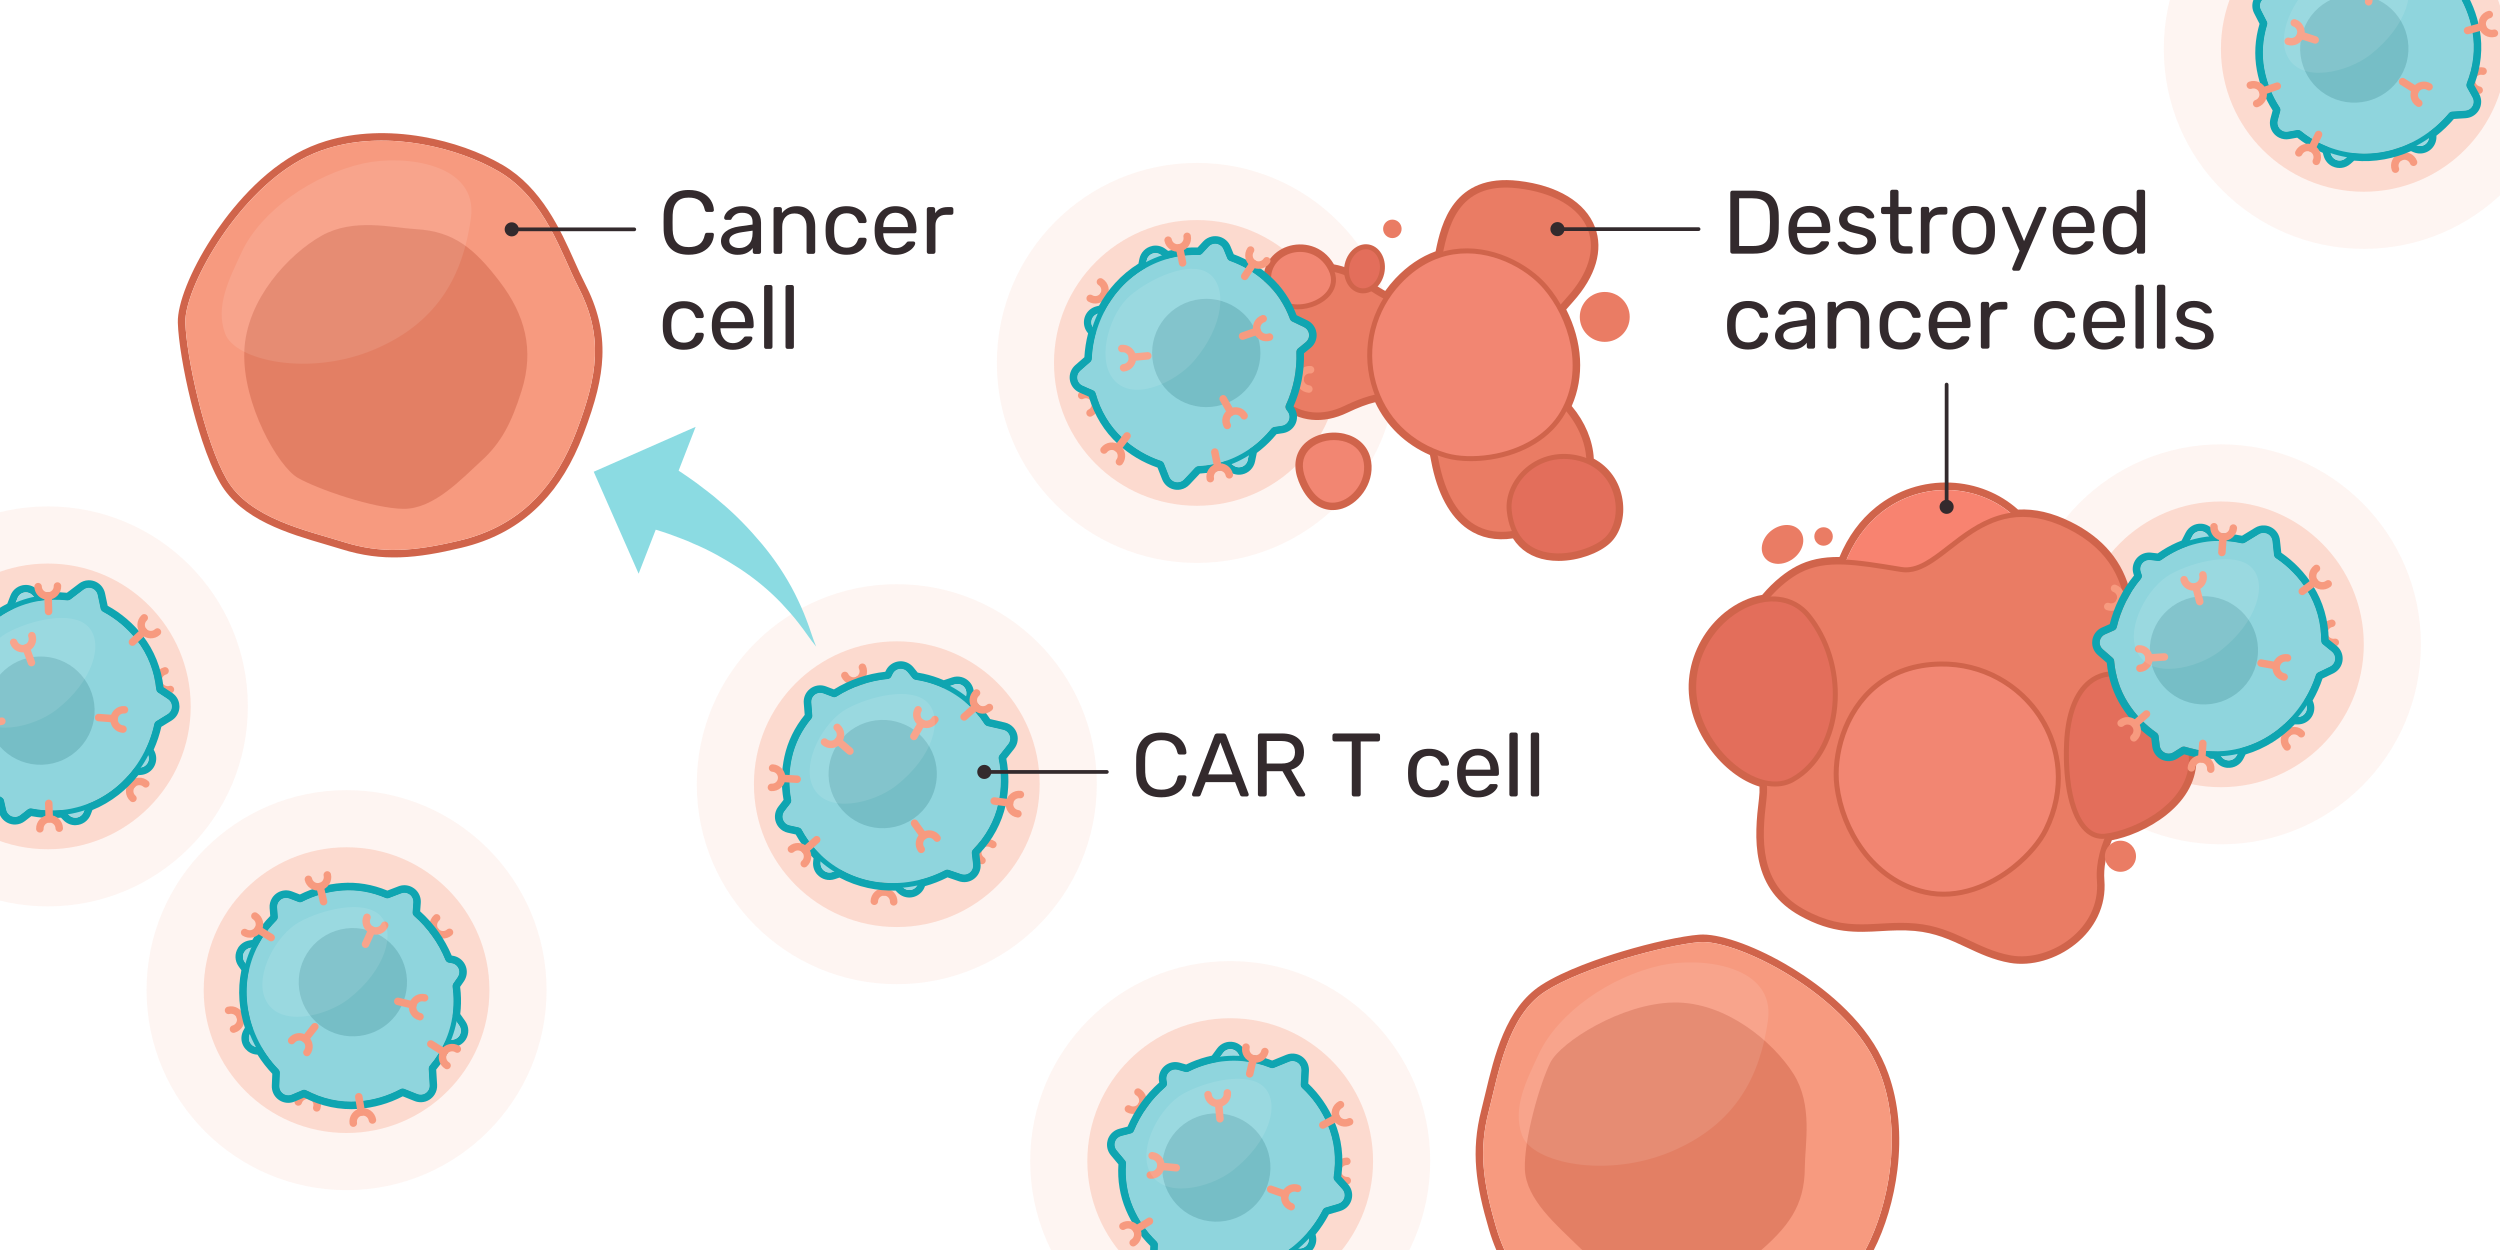 <?xml version="1.0" encoding="UTF-8"?>
<svg id="Car-t-cell-illustration" xmlns="http://www.w3.org/2000/svg" xmlns:xlink="http://www.w3.org/1999/xlink" viewBox="0 0 2000 1000">
  <defs>
    <style>
      .cls-1 {
        stroke: #f79a7f;
        stroke-linecap: round;
        stroke-miterlimit: 10;
        stroke-width: 6px;
      }

      .cls-1, .cls-2 {
        fill: none;
      }

      .cls-3, .cls-4 {
        fill: #fff;
      }

      .cls-5 {
        fill: #332a2d;
      }

      .cls-6 {
        opacity: .5;
      }

      .cls-6, .cls-7 {
        fill: #d0644b;
      }

      .cls-8 {
        fill: #e36e5b;
      }

      .cls-4, .cls-9 {
        opacity: .1;
      }

      .cls-10 {
        fill: #f88370;
      }

      .cls-11, .cls-9 {
        fill: #f7997e;
      }

      .cls-11, .cls-12 {
        opacity: .3;
      }

      .cls-13 {
        fill: #8bdbe2;
      }

      .cls-14 {
        fill: #8fd5dd;
      }

      .cls-15 {
        fill: #9dd9e1;
      }

      .cls-16 {
        fill: #0fa5b1;
      }

      .cls-17 {
        clip-path: url(#clippath);
      }

      .cls-18 {
        fill: #ea7c64;
      }

      .cls-19 {
        fill: #f79a7f;
      }

      .cls-12 {
        fill: #3c8691;
        mix-blend-mode: multiply;
      }

      .cls-20 {
        fill: #f28672;
      }
    </style>
    <symbol id="cancercell1" viewBox="0 0 332.05 343.12">
      <g>
        <path class="cls-7" d="m165.02,6c50.44,0,99.72,30.39,124.81,57.49,29.27,31.61,28.69,78.78,33.83,106.1,8.32,44.2-5.52,72.96-35,111.06-27.64,35.72-61.04,56.47-105.65,56.47-2.97,0-6-.09-9.08-.28-38.63-2.34-63.22-8.2-88.98-25.76-25.76-17.56-66.73-39.8-75.03-75.08-8.12-34.49-2.24-104.05,4.79-129.8,7.02-25.76,66.61-84.65,125.15-97.53,8.35-1.84,16.77-2.68,25.16-2.68m0-6c-9.05,0-17.95.95-26.45,2.82-36.53,8.04-68.61,31.78-84.48,45.22-23.49,19.89-41.21,42.1-45.17,56.59-3.71,13.6-6.96,38.29-8.27,62.88-.9,16.82-1.65,48.26,3.43,69.87,7.75,32.91,40.39,54.28,66.61,71.45,3.86,2.52,7.5,4.91,10.88,7.21,28.56,19.47,55.36,24.57,91.99,26.79,3.17.19,6.35.29,9.44.29,22.89,0,43.21-5.1,62.11-15.6,17.54-9.74,33.33-23.87,48.29-43.2,17.13-22.13,26.87-38.56,32.59-54.94,6.66-19.07,7.79-38.42,3.56-60.91-1.02-5.44-1.84-11.87-2.7-18.69-3.4-26.94-8.06-63.85-32.63-90.38-14.15-15.29-33.55-29.56-54.6-40.19C214.72,6.65,188.92,0,165.02,0h0Z"/>
        <path class="cls-19" d="m173.93,336.84c49.21,2.98,85.25-18.1,114.73-56.2,29.48-38.1,43.32-66.86,35-111.06-5.14-27.32-4.56-74.49-33.83-106.1C260.57,31.88,198.4-4.2,139.86,8.68S21.74,80.45,14.71,106.21c-7.02,25.76-12.9,95.31-4.79,129.8,8.3,35.27,49.28,57.51,75.03,75.08,25.76,17.56,50.34,23.41,88.98,25.76Z"/>
        <path class="cls-6" d="m256.26,236.6c19.47-28.43,20.21-57.41,8.68-88.4s-23.28-49.36-51.98-59.84c-17.74-6.48-44.97-23.34-73.91-16.88-28.94,6.47-72.34,31.08-85.95,70.66s-.84,95.89,11.61,109.11,50.79,41.1,73.77,48.31,51.22-9.39,70.72-18.67c19.5-9.28,31.77-21.96,47.06-44.28Z"/>
      </g>
    </symbol>
    <symbol id="car" viewBox="0 0 21.51 26.14">
      <g>
        <line class="cls-1" x1="10.76" y1="10.76" x2="10.76" y2="23.14"/>
        <path class="cls-1" d="m18.51,3c0,4.28-3.47,7.76-7.76,7.76S3,7.28,3,3"/>
      </g>
    </symbol>
    <symbol id="cartcell_2" data-name="cartcell 2" viewBox="0 0 200.84 200.55">
      <g>
        <use width="21.51" height="26.14" transform="translate(194.1 125.08) rotate(106.43)" xlink:href="#car"/>
        <use width="21.51" height="26.14" transform="translate(24.63 36.44) rotate(-46.73)" xlink:href="#car"/>
        <use width="21.51" height="26.14" transform="translate(8.46 129.8) rotate(-104.2)" xlink:href="#car"/>
        <g>
          <path class="cls-16" d="m85.83,11.04c.92,0,1.86.18,2.76.56,1,.42,1.87,1.06,2.55,1.81l3.81,4.23c2.41-.22,4.82-.32,7.22-.32,6.29,0,12.54.74,18.63,2.17.29.07.58.1.87.1.77,0,1.53-.24,2.16-.7l6.07-4.43c1.27-.93,2.75-1.38,4.22-1.38,2.21,0,4.38,1.02,5.79,2.94.64.87,1.05,1.88,1.25,2.87l1.48,7.72c.2,1.03.84,1.92,1.74,2.46,9.38,5.62,17.78,13.14,24.55,22.39,7.13,9.73,11.48,20.91,13.3,32.57.15.95.65,1.81,1.42,2.39l8.33,6.28c3.16,2.38,3.79,6.87,1.41,10.02-.65.86-1.49,1.55-2.38,2.03l-7.05,3.71c-1.03.54-1.73,1.54-1.91,2.69-2.29,14.09-7.92,27.85-16.53,39.71-.76,1.04-.94,2.4-.44,3.59l.92,2.22c1.51,3.65-.22,7.84-3.87,9.35-.89.37-1.85.54-2.77.54-.11,0-.21,0-.32,0l-6.2-.3c-.06,0-.12,0-.17,0-.86,0-1.69.31-2.35.86-1.34,1.11-2.72,2.19-4.13,3.23-5.05,3.7-10.33,6.69-15.73,9.04l-3.68,8.67c-1.16,2.73-3.81,4.36-6.59,4.36-.93,0-1.88-.18-2.79-.57-.99-.42-1.87-1.07-2.54-1.82l-4.39-4.92c-3.77.55-7.56.82-11.33.82-4.01,0-8.01-.31-11.96-.91-.18-.03-.37-.04-.55-.04-.8,0-1.58.26-2.25.74,0,0,0,0-.01,0l-10.59,7.52c-1.26.89-2.7,1.32-4.14,1.32-2.24,0-4.45-1.05-5.84-3.02-.63-.88-1.03-1.89-1.21-2.89l-1.98-11.08c-.19-1.08-.86-2-1.81-2.55-10.07-5.78-19.11-13.74-26.35-23.63-8.6-11.75-13.26-25.54-14.3-39.73-.08-1.11-.64-2.13-1.55-2.77l-7.55-5.3c-3.24-2.27-4.02-6.74-1.75-9.97.62-.88,1.44-1.6,2.31-2.11l9.21-5.25c.88-.5,1.5-1.34,1.75-2.32,1.77-7.11,4.42-14.05,7.89-20.63l-1.73-3.23c-1.87-3.48-.55-7.82,2.93-9.69.95-.51,2-.78,3.02-.84l4.9-.25c4.79-6.04,10.4-11.52,16.81-16.21,7.07-5.17,14.59-9.02,22.31-11.62l2.53-6.04c1.15-2.74,3.81-4.39,6.6-4.39m0-6c-5.32,0-10.08,3.17-12.14,8.08l-1.5,3.59c-7.55,2.81-14.72,6.69-21.35,11.54-5.96,4.37-11.41,9.47-16.23,15.2l-2.25.11c-1.95.11-3.86.64-5.54,1.54-6.39,3.42-8.81,11.41-5.39,17.81l.26.48c-2.84,5.84-5.09,11.93-6.7,18.15l-8.35,4.75c-1.69.98-3.16,2.31-4.26,3.87-4.17,5.94-2.73,14.16,3.21,18.33l6.65,4.67c1.32,15.41,6.62,29.83,15.36,41.76,7.42,10.13,16.59,18.45,27.29,24.76l1.79,10.01c.35,1.92,1.12,3.75,2.22,5.31,2.46,3.47,6.48,5.54,10.74,5.54,2.74,0,5.37-.84,7.61-2.43l9.94-7.05c3.95.56,7.97.85,11.95.85,2.98,0,5.98-.16,8.95-.48l2.29,2.57c1.31,1.45,2.92,2.6,4.68,3.35,1.64.7,3.37,1.05,5.14,1.05,5.29,0,10.05-3.15,12.12-8.02l2.77-6.52c5.15-2.42,10.07-5.33,14.67-8.7,1.26-.92,2.51-1.89,3.74-2.89l5.29.25c.22,0,.41.01.6.01,1.73,0,3.48-.35,5.07-1,3.25-1.35,5.77-3.87,7.12-7.12,1.34-3.25,1.34-6.82,0-10.07l-.42-1.02c8.41-11.92,14.16-25.74,16.67-40.12l6.02-3.17c1.73-.92,3.24-2.2,4.38-3.73,2.11-2.81,3.01-6.27,2.52-9.75s-2.31-6.56-5.11-8.68l-7.58-5.71c-2.12-12.74-6.91-24.27-14.24-34.28-6.92-9.45-15.48-17.34-25.44-23.46l-1.29-6.7c-.38-1.92-1.17-3.73-2.3-5.28-2.47-3.38-6.44-5.4-10.63-5.4-2.8,0-5.49.88-7.75,2.53l-5.21,3.8c-6.24-1.39-12.63-2.1-18.99-2.1-1.57,0-3.15.04-4.73.13l-1.85-2.05c-1.31-1.45-2.93-2.59-4.69-3.33-1.62-.68-3.33-1.02-5.08-1.02h0Z"/>
          <g>
            <path class="cls-15" d="m79.23,15.43l-5.02,11.98c-2.42,5.81-1.17,12.88,3.99,17.48,5.32,4.74,13.4,5.15,19.17.98,7.55-5.46,8.53-16.08,2.47-22.81l-8.69-9.65c-.68-.75-1.56-1.39-2.55-1.81-3.65-1.53-7.84.19-9.37,3.84Z"/>
            <path class="cls-15" d="m26.72,60.07l6.13,11.45c2.98,5.55,9.26,9.03,16.08,7.92s12.45-7.15,12.85-14.26c.52-9.3-7.1-16.76-16.15-16.3l-12.97.66c-1.01.06-2.06.33-3.02.84-3.48,1.87-4.8,6.2-2.93,9.69Z"/>
            <path class="cls-15" d="m126.78,188.04l5.08-11.96c2.45-5.8,1.23-12.87-3.91-17.5s-13.38-5.22-19.17-1.07c-7.58,5.42-8.61,16.04-2.57,22.8l8.65,9.69c.68.75,1.55,1.4,2.54,1.82,3.64,1.54,7.84-.15,9.39-3.79Z"/>
          </g>
          <path class="cls-14" d="m183.65,86.41c-.77-.58-1.27-1.44-1.42-2.39-1.82-11.67-6.17-22.84-13.3-32.57s-15.18-16.77-24.55-22.39c-.9-.54-1.54-1.43-1.74-2.46l-1.48-7.72c-.2-.99-.61-2-1.25-2.87-2.33-3.19-6.81-3.89-10-1.56l-6.07,4.43c-.87.64-1.98.85-3.03.6-22-5.18-46.09-1.28-66.43,13.61-17.33,12.69-28.91,31.13-33.82,50.85-.24.98-.87,1.82-1.75,2.32l-9.21,5.25c-.88.51-1.69,1.22-2.31,2.11-2.27,3.24-1.49,7.7,1.75,9.97l7.55,5.3c.91.64,1.47,1.66,1.55,2.77,1.05,14.2,5.7,27.98,14.3,39.73,7.24,9.89,16.28,17.85,26.35,23.63.95.55,1.62,1.47,1.81,2.55l1.97,11.08c.18,1,.58,2.01,1.21,2.89,2.29,3.22,6.76,3.98,9.98,1.69l10.59-7.52s0,0,.01,0c.82-.58,1.81-.85,2.8-.7,19.82,3.04,40.83-1.35,59.01-14.67,1.42-1.04,2.79-2.11,4.13-3.23.71-.59,1.61-.9,2.53-.86l6.2.3c1.01.04,2.09-.12,3.08-.54,3.65-1.51,5.39-5.7,3.87-9.35l-.92-2.22c-.49-1.19-.31-2.55.44-3.59,8.6-11.86,14.24-25.62,16.53-39.71.19-1.15.89-2.15,1.91-2.69l7.05-3.71c.89-.48,1.73-1.16,2.38-2.03,2.38-3.16,1.75-7.65-1.41-10.02l-8.33-6.28Z"/>
          <path class="cls-16" d="m134.13,13.07c2.21,0,4.38,1.02,5.79,2.94.64.87,1.05,1.88,1.25,2.87l1.48,7.72c.2,1.03.84,1.92,1.74,2.46,9.38,5.62,17.78,13.14,24.55,22.39,7.13,9.73,11.48,20.91,13.3,32.57.15.95.65,1.81,1.42,2.39l8.33,6.28c3.16,2.38,3.79,6.87,1.41,10.02-.65.86-1.49,1.55-2.38,2.03l-7.05,3.71c-1.03.54-1.73,1.54-1.91,2.69-2.29,14.09-7.93,27.85-16.53,39.71-.76,1.04-.94,2.4-.44,3.59l.92,2.22c1.51,3.65-.22,7.84-3.87,9.35-.89.37-1.85.54-2.77.54-.11,0-.21,0-.32,0l-6.2-.3c-.06,0-.12,0-.17,0-.86,0-1.69.31-2.35.86-1.34,1.11-2.72,2.19-4.13,3.23-14.54,10.65-30.89,15.59-46.99,15.59-4.03,0-8.06-.31-12.03-.92-.18-.03-.37-.04-.55-.04-.8,0-1.58.26-2.25.74,0,0,0,0-.01,0l-10.59,7.52c-1.26.89-2.7,1.32-4.14,1.32-2.24,0-4.45-1.05-5.84-3.02-.63-.88-1.03-1.89-1.21-2.89l-1.98-11.08c-.19-1.08-.86-2-1.81-2.55-10.07-5.78-19.11-13.74-26.35-23.63-8.6-11.75-13.26-25.54-14.3-39.73-.08-1.11-.64-2.13-1.55-2.77l-7.55-5.3c-3.24-2.27-4.02-6.74-1.75-9.97.62-.88,1.44-1.6,2.31-2.11l9.21-5.25c.88-.5,1.5-1.34,1.75-2.32,4.91-19.71,16.49-38.16,33.82-50.85,14.7-10.76,31.36-15.78,47.77-15.78,6.29,0,12.55.74,18.65,2.17.29.07.58.1.87.1.77,0,1.53-.24,2.16-.7l6.07-4.43c1.27-.93,2.75-1.38,4.22-1.38m0-4c-2.38,0-4.65.74-6.57,2.15l-5.95,4.34c-6.36-1.5-12.92-2.26-19.45-2.26-18.01,0-35.34,5.72-50.14,16.55-17.41,12.75-29.95,31.56-35.31,53l-9.08,5.18c-1.44.83-2.68,1.96-3.61,3.28-1.71,2.44-2.37,5.4-1.86,8.33.51,2.94,2.14,5.5,4.58,7.21l7.42,5.21c1.16,15.4,6.36,29.81,15.06,41.68,7.44,10.16,16.68,18.46,27.48,24.68l1.95,10.93c.3,1.63.95,3.18,1.89,4.5,2.09,2.94,5.49,4.7,9.1,4.7,2.32,0,4.55-.71,6.45-2.06l10.55-7.48.05-.03c4.15.63,8.36.95,12.53.95,17.66,0,34.73-5.66,49.35-16.36,1.44-1.05,2.86-2.16,4.24-3.31l6.06.29c.18,0,.34.01.51.01,1.47,0,2.96-.29,4.3-.85,2.75-1.14,4.9-3.29,6.04-6.04,1.14-2.75,1.14-5.79,0-8.54l-.85-2.05c8.78-12.15,14.7-26.38,17.13-41.17l6.9-3.63c1.46-.78,2.74-1.87,3.72-3.16,1.79-2.38,2.55-5.32,2.14-8.27-.42-2.95-1.96-5.56-4.34-7.36l-8.22-6.19c-2-12.74-6.71-24.25-14.01-34.21-6.94-9.48-15.56-17.35-25.62-23.39l-1.45-7.57c-.32-1.62-.99-3.17-1.95-4.47-2.09-2.87-5.46-4.58-9.02-4.58h0Z"/>
          <circle class="cls-12" cx="111.24" cy="97.49" r="43.32"/>
        </g>
        <use width="21.51" height="26.14" transform="translate(96.17)" xlink:href="#car"/>
        <use width="21.51" height="26.14" transform="translate(40.76 98.72) rotate(-83.86)" xlink:href="#car"/>
        <use width="21.51" height="26.14" transform="translate(134.76 154.68) rotate(161.63)" xlink:href="#car"/>
        <use width="21.51" height="26.14" transform="translate(163.86 76.24) rotate(82.28)" xlink:href="#car"/>
        <use width="21.51" height="26.14" transform="translate(162.27 19.53) rotate(45)" xlink:href="#car"/>
        <use width="21.51" height="26.14" transform="translate(113.05 199.69) rotate(-180)" xlink:href="#car"/>
        <use width="21.51" height="26.14" transform="translate(25.68 173.33) rotate(-131.22)" xlink:href="#car"/>
      </g>
    </symbol>
    <clipPath id="clippath">
      <rect class="cls-2" width="2000" height="1000"/>
    </clipPath>
  </defs>
  <rect class="cls-3" width="2000" height="1000"/>
  <g class="cls-17">
    <g>
      <circle class="cls-9" cx="717.43" cy="627.35" r="160"/>
      <circle class="cls-11" cx="717.43" cy="627.35" r="114.29"/>
    </g>
    <g>
      <circle class="cls-9" cx="277.25" cy="792.11" r="160"/>
      <circle class="cls-11" cx="277.25" cy="792.11" r="114.29"/>
    </g>
    <g>
      <circle class="cls-9" cx="38.28" cy="565.12" r="160"/>
      <circle class="cls-11" cx="38.28" cy="565.12" r="114.29"/>
    </g>
    <g>
      <circle class="cls-9" cx="957.49" cy="290.34" r="160"/>
      <circle class="cls-11" cx="957.49" cy="290.34" r="114.29"/>
    </g>
    <g>
      <circle class="cls-9" cx="1776.74" cy="515.47" r="160"/>
      <circle class="cls-11" cx="1776.74" cy="515.47" r="114.29"/>
    </g>
    <g>
      <circle class="cls-9" cx="984.16" cy="928.87" r="160"/>
      <circle class="cls-11" cx="984.16" cy="928.87" r="114.29"/>
    </g>
    <g>
      <circle class="cls-9" cx="1891.03" cy="39.1" r="160"/>
      <circle class="cls-11" cx="1891.03" cy="39.1" r="114.29"/>
    </g>
    <g>
      <use width="332.05" height="343.12" transform="translate(1454.81 703.88) rotate(70.19)" xlink:href="#cancercell1"/>
      <path class="cls-4" d="m1230.89,843.49c15.75-33.9,57.9-62.34,97.41-71.12,32.81-7.29,92.2,0,86.05,43.9-6.15,43.9-25.18,82.94-77.27,104.93-52.22,22.05-111.51,9-119.41-12.84-7.9-21.84,3.09-43.05,13.22-64.86Z"/>
    </g>
    <g>
      <use width="332.05" height="343.12" transform="translate(103.33 160.66) rotate(-16.89)" xlink:href="#cancercell1"/>
      <path class="cls-4" d="m193.26,201.87c15.75-33.9,57.9-62.34,97.41-71.12,32.81-7.29,92.2,0,86.05,43.9-6.15,43.9-25.18,82.94-77.27,104.93-52.22,22.05-111.51,9-119.41-12.84-7.9-21.84,3.09-43.05,13.22-64.86Z"/>
    </g>
    <g>
      <g>
        <path class="cls-7" d="m1656.73,750.5c-13.94,11.22-32.43,16.58-47.83,13.87-27.59-4.86-44.55-22.7-76.52-25.59-31.97-2.88-53.66,8.58-89.59-11.49-35.93-20.07-33.49-56.39-29.62-87.82.67-5.46.6-10.35.03-14.97-28.29-5.65-61.11-44.11-55.68-83.66,2.68-19.55,13.09-35.74,26.21-46.31,9-7.25,19.28-11.84,29.23-13.05,4.92-6.11,10.21-11.28,15.3-15.37,4.15-3.34,8.17-5.97,11.75-7.84,10.7-5.57,22.15-7.16,35.65-6.6,6.68-17.95,16.88-31.65,28.95-41.37,32.79-26.39,79.47-23.44,107.66,3.54,12.04-1.15,25.71,1.11,41.66,8.97,70.88,34.96,39.55,107.52,42.96,118.76,12.13,2.22,53.1,28.87,54.19,65.26.5,16.56-8.86,30.07-21.29,40.08-14.17,11.41-32.34,18.26-44.5,19.88-5.12,11.44-8.83,24.49-7.77,37.75,1.55,19.34-7.58,35.29-20.82,45.95m3.76,4.67c7.67-6.17,13.59-13.5,17.6-21.78,4.44-9.17,6.27-19.04,5.44-29.32-.77-9.64,1.24-20.35,6-31.88,11.85-2.26,29.26-8.7,44.05-20.6,15.89-12.79,24.02-28.32,23.52-44.93-.65-21.83-13.84-39.01-24.79-49.58-10.34-9.98-21.68-17.01-29.56-20,.24-2.38.76-5.67,1.21-8.51,2.09-13.24,5.24-33.25.48-53.91-5.8-25.17-21.89-44.42-47.84-57.21-14.82-7.31-28.65-10.52-42.16-9.77-14.63-13.1-33.7-20.74-54.01-21.59-21.61-.91-42.77,6.04-59.57,19.56-12.66,10.19-22.49,23.62-29.24,39.94-13.71-.11-24.45,2.21-34.37,7.38-4.07,2.12-8.48,5.05-12.74,8.48-5.26,4.23-10.19,9.08-14.7,14.45-10.23,1.74-20.73,6.65-29.83,13.97-15.37,12.37-25.71,30.65-28.39,50.17-2.71,19.74,3.07,40.65,16.28,58.88,10.89,15.03,25.47,26.1,39.73,30.37.15,3.1.02,6.23-.38,9.46-1.92,15.57-3.66,33.58-.02,50.19,4.26,19.44,14.94,33.7,32.67,43.6,26.11,14.58,45.81,13.45,64.87,12.36,8.58-.49,17.45-1,27.1-.13,16.54,1.49,28.62,7.16,41.4,13.15,10.53,4.94,21.42,10.05,34.61,12.37,17.14,3.02,37.3-2.77,52.63-15.11h0Z"/>
        <path class="cls-10" d="m1620.56,423.17c-38.22-51.06-132.33-42.3-150.35,47.96-18.02,90.26,177.48-11.72,150.35-47.96Z"/>
        <g>
          <path class="cls-18" d="m1427.01,464.57c-9.73,7.83-41.13,36.95-36.76,82.92,2.23,23.41,8.08,38.32,13.25,51.48,5.38,13.71,9.63,24.54,7.7,40.26-4.24,34.42-5.36,69.7,30.63,89.81,25.09,14.02,43.36,12.97,62.69,11.86,8.72-.5,17.74-1.02,27.69-.12,17.24,1.55,30.21,7.63,42.74,13.51,10.29,4.83,20.94,9.82,33.61,12.05,16.04,2.82,34.97-2.65,49.43-14.28,15.38-12.38,23.03-29.31,21.56-47.67-2.1-26.13,14.87-51.46,23.98-65.06,1.05-1.57,2-2.98,2.79-4.21,8.21-12.73,2.82-60.2-7.49-94.12-.57-1.88.24-7.06,1.19-13.05,4.02-25.49,12.37-78.53-45.18-106.91-45-22.19-72.89-.53-95.29,16.87-13.71,10.65-25.55,19.85-38.5,17.72l-2.18-.36c-35.38-5.83-58.76-9.68-79.76,1.25-3.84,2-8.03,4.79-12.09,8.06Z"/>
          <path class="cls-7" d="m1656.73,750.5c-13.94,11.22-32.44,16.58-47.83,13.87-27.59-4.86-44.55-22.7-76.52-25.59-31.97-2.88-53.66,8.58-89.59-11.49-35.93-20.07-33.49-56.39-29.62-87.82,3.87-31.43-16.39-44.36-20.94-92.18-3.56-37.39,17.54-66.3,36.02-81.18,4.16-3.35,8.18-5.98,11.76-7.84,20.83-10.83,44.46-6.65,80.7-.69,36.24,5.96,62.35-69.73,133.23-34.77,70.88,34.96,39.55,107.52,42.96,118.76,10.62,34.98,15.31,80.68,7.72,92.46-7.59,11.77-29.48,40.6-27.08,70.51,1.55,19.34-7.57,35.29-20.82,45.95m2.51,3.11c15.91-12.8,23.82-30.34,22.29-49.38-2.04-25.44,14.67-50.39,23.65-63.79,1.07-1.6,2-2.99,2.81-4.24,5.21-8.09,4.83-26.25,3.59-40.05-1.62-18.07-5.57-38.38-10.85-55.74-.44-1.44.46-7.14,1.25-12.16,4.09-25.96,12.6-79.98-46.27-109.02-46.12-22.75-74.56-.66-97.4,17.09-13.34,10.36-24.86,19.31-36.95,17.32l-2.18-.36c-35.78-5.89-59.42-9.78-81.01,1.44-3.96,2.06-8.26,4.92-12.42,8.28-11.05,8.89-20.75,20.76-27.32,33.42-8.44,16.27-11.86,33.51-10.18,51.25,2.25,23.69,8.16,38.74,13.38,52.02,5.28,13.44,9.45,24.06,7.57,39.29-1.9,15.41-3.62,33.21-.05,49.52,4.13,18.85,14.49,32.68,31.69,42.29,25.6,14.3,44.15,13.23,63.78,12.11,8.65-.5,17.6-1.01,27.4-.13,16.89,1.52,29.69,7.53,42.07,13.33,10.41,4.88,21.18,9.93,34.11,12.21,16.59,2.92,36.14-2.71,51.03-14.7l-2.51-3.12,2.51,3.12h0Z"/>
        </g>
        <g>
          <path class="cls-8" d="m1671.73,545.66c-11.07,8.91-17.44,25.82-18.43,48.92-1.38,32.05,4.68,58.53,15.79,69.09,4.26,4.05,9.17,5.84,14.59,5.33,11.94-1.13,31.87-8.03,47.4-20.53,14.88-11.97,22.5-26.39,22.04-41.7-1.11-36.94-42.36-64.7-55.83-67.17-9.61-1.76-18.44.33-25.55,6.05Z"/>
          <path class="cls-7" d="m1729.82,646.92c-14.9,11.99-34.22,18.95-46.33,20.1-20.3,1.92-29.88-33.02-28.2-72.35,1.01-23.54,7.68-39.39,17.69-47.45,6.71-5.4,14.92-7.29,23.93-5.64,12.13,2.22,53.1,28.87,54.19,65.26.5,16.56-8.85,30.07-21.29,40.08m2.51,3.11c15.38-12.38,23.26-27.36,22.78-43.31-.63-21.16-13.5-37.89-24.18-48.2-12.26-11.84-26.31-19.59-33.3-20.87-10.2-1.87-19.59.37-27.16,6.46-11.53,9.28-18.16,26.71-19.18,50.39-1.42,33.11,4.72,59.51,16.42,70.63,4.63,4.4,10.22,6.43,16.15,5.87,12.23-1.15,32.61-8.21,48.46-20.96l-2.51-3.12,2.51,3.12h0Z"/>
        </g>
        <g>
          <path class="cls-20" d="m1501.03,548.61c-25.82,20.78-34.45,55.97-31.55,79.88,4.18,34.41,28.07,75.77,70.67,85.28,22.9,5.11,48.93-2.35,71.44-20.46,11.11-8.94,20.25-19.69,25.09-29.5,14.65-29.7,13.23-62.26-3.89-89.33-17.43-27.56-47.44-43.72-80.28-43.23-20.22.31-37.54,6.15-51.48,17.37Z"/>
          <path class="cls-7" d="m1610.33,691.74c-18.42,14.83-43.88,25.84-69.75,20.06-41.86-9.34-65.01-49.72-69.12-83.57-2.77-22.79,5.28-57.52,30.82-78.08,12.38-9.97,28.88-16.6,50.25-16.93,65.44-.99,113.72,66.08,82.35,129.67-4.45,9.03-13.16,19.66-24.55,28.83m2.51,3.11c11.32-9.11,20.66-20.11,25.63-30.17,7.69-15.6,11.07-31.82,10.04-48.22-.95-15.16-5.8-30.05-14.04-43.07-8.47-13.4-20.31-24.55-34.23-32.27-14.5-8.03-31.02-12.14-47.78-11.89-20.68.31-38.41,6.3-52.7,17.81-26.41,21.26-35.25,57.24-32.28,81.68,2.29,18.84,9.8,37.62,21.17,52.88,13.27,17.82,30.92,29.62,51.06,34.11,12.77,2.85,26.15,2.04,39.78-2.41,11.48-3.75,23.01-10.13,33.35-18.45l-2.51-3.12,2.51,3.12h0Z"/>
        </g>
        <g>
          <path class="cls-8" d="m1382.49,492.97c-14.58,11.74-24.4,29.09-26.95,47.6-4.45,32.43,15.81,62.48,36.53,76.67,15.26,10.46,30.55,12.84,41.94,6.53,2.71-1.5,5.34-3.27,7.8-5.25,33.11-26.65,35.55-87.81,5.01-125.85-6.12-7.62-14.5-12.21-24.23-13.27-13.01-1.41-27.63,3.53-40.1,13.57h0Z"/>
          <path class="cls-7" d="m1440.56,616.96c-2.36,1.9-4.86,3.59-7.52,5.06-29.15,16.15-82.32-31.66-75.52-81.18,2.68-19.55,13.09-35.75,26.22-46.32,20.12-16.2,46.64-19.15,61.52-.61,30.93,38.52,26.27,98.11-4.71,123.04m2.51,3.12c15.92-12.81,25.78-34.44,27.06-59.34,1.29-25.24-6.63-50.51-21.74-69.33-6.46-8.04-15.3-12.88-25.58-14-13.54-1.47-28.69,3.63-41.57,14-14.98,12.05-25.06,29.87-27.67,48.89-4.57,33.27,16.18,64.06,37.38,78.59,15.91,10.9,31.96,13.32,44.04,6.63,2.81-1.56,5.54-3.39,8.09-5.44h0Z"/>
        </g>
      </g>
      <circle class="cls-18" cx="1696.36" cy="685" r="12.45"/>
      <circle class="cls-18" cx="1458.85" cy="429.18" r="7.4"/>
      <ellipse class="cls-18" cx="1426.03" cy="435.57" rx="17.75" ry="14.23" transform="translate(18.11 926.52) rotate(-36.21)"/>
    </g>
    <g>
      <g>
        <path class="cls-7" d="m1246.77,448.73c-3.14,0-6.28-.24-9.35-.76-11.89-2-21.18-7.94-27.05-17.24-13.68,2.06-25.8-.41-36.03-7.38-14.42-9.82-24.58-28.58-29.37-54.25-.31-1.64-.64-3.31-1.01-5.06-19.61-8.56-35.03-23.43-43.84-42.26-6.38,1.53-13.65,4.27-22.1,8.33-19.61,9.43-38.83,7.53-54.13-5.33-16.92-14.23-25.06-39.2-19.35-59.36,2.82-9.97,6.55-18.82,11.09-26.37-1.99-2.81-3.38-6.09-4.13-9.79-3.37-16.56,6.77-28.01,18.31-32.01,11.93-4.14,28.39-1.32,37.33,14.25,8.91,1.51,17.9,5.55,26.74,12.03,5.1,3.74,9.9,6.83,14.3,9.22,2.46-3.47,5.16-6.78,8.06-9.86,9.64-10.25,20.49-17.59,32.26-21.84,4.34-21.78,14.16-62.44,66.3-56.38,31.35,3.64,53.67,17.18,61.22,37.15,6.87,18.16.61,39.34-17.62,59.62-1.9,2.11-3.71,4.17-5.41,6.14,13.17,25.99,14.75,53.86,4.39,77.26,10.64,12.6,16.97,27.69,17.66,42.09,12.35,6.53,20.67,18.33,22.97,32.72,2.2,13.74-1.63,27.11-10,34.88-8.26,7.67-24.81,14.21-41.22,14.21Zm-32.19-26.9l1.39,2.61c4.58,8.6,12.24,13.87,22.78,15.64,15.95,2.68,35.52-3.74,43.8-11.43,6.34-5.89,9.3-16.78,7.55-27.75-2.01-12.58-9.55-22.72-20.68-27.84l-2.33-1.07v-2.56c-.03-13.97-6.38-29.01-17.42-41.27l-1.8-2,1.17-2.42c15.33-31.63,2.04-62.87-4.39-74.84l-1.29-2.4,1.77-2.08c2.23-2.63,4.69-5.44,7.31-8.35,16.13-17.95,21.85-36.22,16.09-51.44-6.46-17.08-26.38-28.76-54.66-32.04-43.05-5-52.5,24.35-57.97,52.24l-.45,2.31-2.24.73c-11.34,3.68-21.82,10.57-31.14,20.48-3.4,3.61-6.5,7.56-9.22,11.74l-1.93,2.97-3.18-1.55c-5.63-2.75-11.89-6.63-18.59-11.54-8.42-6.16-16.86-9.81-25.08-10.85l-2.12-.27-.96-1.9c-6.53-12.97-19.05-15.45-28.57-12.15-7.65,2.65-15.67,10.23-13.09,22.86.68,3.35,2.07,6.16,4.12,8.35l2.14,2.29-1.71,2.63c-4.81,7.39-8.73,16.36-11.65,26.67-4.82,17,2.41,38.95,16.8,51.05,12.75,10.72,28.91,12.23,45.52,4.25,10.48-5.04,19.37-8.19,27.17-9.64l3.17-.59,1.25,2.97c7.98,18.93,23.18,33.78,42.81,41.82l1.94.79.45,2.05c.57,2.58,1.06,4.98,1.5,7.33,4.39,23.53,13.39,40.51,26.01,49.11,9.1,6.2,20.15,8.1,32.83,5.65l2.9-.56Z"/>
        <path class="cls-7" d="m1066.25,408.07c-9.85,0-20.64-5.99-27.36-23.02-4.32-10.95-3.18-21.08,3.2-28.52,7.24-8.44,20.92-12.37,33.26-9.57,10.7,2.43,18.31,9.33,20.88,18.91,4.88,18.2-7.72,36.16-22.08,40.9-2.49.82-5.16,1.29-7.9,1.29Zm.83-54.02c-7.5,0-14.74,2.82-18.93,7.7-4.42,5.15-5.05,12.19-1.83,20.37h0c5.64,14.3,14.87,20.52,25.31,17.07,10.97-3.62,20.59-17.34,16.86-31.23-2.43-9.07-10.4-12.15-14.93-13.18-2.14-.49-4.33-.72-6.49-.72Z"/>
      </g>
      <g>
        <g>
          <path class="cls-18" d="m1008.39,266.51c13.72-48.44,48-65.48,83.12-39.77,35.12,25.72,51.58,18.69,57.4-7.06,5.82-25.76,7.94-77.73,65.42-71.06,57.48,6.67,79.72,47.15,41.09,90.13-38.63,42.98-37.46,57.03-10.54,79.27,26.93,22.24,44.49,71.41-5.85,98.34s-80.71,2.34-90.11-48c-9.4-50.34-26.96-63.81-72.62-41.86-45.66,21.95-77.27-26.93-67.9-60Z"/>
          <path class="cls-7" d="m1201.35,429.47c-7.24,0-13.95-1.48-20.11-4.44-17.09-8.2-28.95-27.67-34.3-56.3-5.1-27.31-12.34-42-23.48-47.65-10.39-5.27-25.11-2.97-46.31,7.22-18.86,9.07-37.32,7.27-51.98-5.06-16.35-13.75-24.22-37.84-18.71-57.28h0c7.56-26.7,21.52-44.77,39.31-50.89,14.77-5.08,30.99-1.6,46.92,10.06,17.96,13.15,31.66,18.09,40.73,14.7,6.53-2.45,10.96-9.18,13.54-20.59.66-2.92,1.28-6.22,1.93-9.72,5.15-27.48,12.94-69.01,65.66-62.89,30.58,3.55,52.3,16.63,59.58,35.88,6.59,17.43.47,37.88-17.24,57.58-21.74,24.18-30.26,38.71-29.41,50.13.61,8.21,6.01,15.82,18.66,26.26,13.85,11.44,29.15,33.52,26.69,58.11-1.79,17.94-13.16,33-32.87,43.54-14.12,7.55-27.03,11.34-38.61,11.34Zm-90.25-115.1c5.33,0,10.02,1.06,14.16,3.16,12.36,6.26,20.26,21.83,25.61,50.48,5.1,27.32,16.2,45.8,32.1,53.43,14.81,7.11,33.35,4.81,55.11-6.82,18.48-9.89,29.12-23.86,30.78-40.41,2.15-21.54-11.13-42.96-25.25-54.62-9.93-8.2-19.24-17.4-20.1-29.05-.95-12.8,7.58-27.69,30.42-53.1,16.66-18.53,22.51-37.53,16.47-53.49-6.73-17.8-27.25-29.95-56.3-33.32-49.01-5.69-56.1,32.08-61.27,59.65-.66,3.53-1.29,6.87-1.96,9.86-2.86,12.65-8.25,20.54-16.04,23.45-10.56,3.95-25.11-1.02-44.49-15.21-14.82-10.85-29.78-14.14-43.25-9.5-16.51,5.68-29.57,22.8-36.76,48.2l-1.92-.55,1.92.55c-5.02,17.71,2.48,40.55,17.44,53.13,13.39,11.26,30.32,12.86,47.67,4.52,14.4-6.93,26.09-10.34,35.68-10.34Z"/>
        </g>
        <g>
          <path class="cls-20" d="m1162.69,201.51c30.01-4.64,59.16,11.26,73.54,27.98,20.7,24.08,33.93,65.8,14.06,100.5-10.68,18.65-31.81,31.67-57.97,35.71-12.91,1.99-25.84,1.54-35.46-1.24-29.14-8.43-50.3-29.5-58.05-57.81-7.89-28.82-.29-59.11,20.34-81.03,12.7-13.49,27.35-21.6,43.55-24.11Z"/>
          <path class="cls-7" d="m1176.62,368.92c-7.47,0-14.48-.86-20.32-2.55-29.83-8.63-51.49-30.21-59.42-59.2-8.07-29.5-.29-60.5,20.81-82.93,13.01-13.83,28.05-22.14,44.7-24.71,30.77-4.75,60.63,11.52,75.36,28.66,21.15,24.59,34.63,67.25,14.27,102.79-10.99,19.18-32.64,32.55-59.4,36.69-5.41.83-10.82,1.25-16.01,1.25Zm-13.93-167.41l.31,1.98c-15.75,2.43-30.01,10.34-42.4,23.5-20.14,21.41-27.57,50.99-19.86,79.13,7.56,27.62,28.22,48.18,56.68,56.42,9.36,2.71,21.97,3.14,34.6,1.19,25.55-3.95,46.16-16.6,56.54-34.72,19.39-33.86,6.42-74.64-13.84-98.2-14.04-16.32-42.46-31.83-71.72-27.31l-.31-1.98Z"/>
        </g>
        <g>
          <path class="cls-20" d="m1015.41,228.46c-5.84-28.67,35.08-41.25,49.15-13.31,14.07,27.94-42.71,44.92-49.15,13.31Z"/>
          <path class="cls-7" d="m1037.95,247.5c-2.45,0-4.86-.26-7.16-.81-9.29-2.21-15.44-8.55-17.33-17.83h0c-3.13-15.37,6.29-26.01,17.01-29.72,11.59-4.02,27.77-1,35.89,15.12,3.81,7.56,3.14,15.23-1.89,21.58-5.68,7.18-16.38,11.67-26.51,11.67Zm-20.58-19.44c2,9.83,8.9,13.44,14.34,14.74,10.45,2.49,23.45-1.66,29.61-9.45,2.83-3.58,5.38-9.49,1.45-17.3-7.04-13.97-21.01-16.61-31.01-13.14-8.41,2.92-17.23,11.25-14.4,25.15h0Z"/>
        </g>
        <g>
          <path class="cls-8" d="m1207.41,408.76c-2.53-23.89,23.41-50.89,56.78-41.84,33.37,9.06,37.46,49.45,21.07,64.67-16.39,15.22-72.59,26.93-77.85-22.83Z"/>
          <path class="cls-7" d="m1246.79,446.77c-5.82,0-11.67-.87-17.15-2.93-9.75-3.65-21.87-12.67-24.22-34.88-1.3-12.28,4.53-25.56,15.22-34.67,12.03-10.25,28.1-13.64,44.07-9.31,15.57,4.22,26.7,15.6,30.55,31.2,3.46,14.04,0,28.86-8.63,36.87-7.43,6.9-23.54,13.72-39.83,13.72Zm4.35-79.62c-10.28,0-20.04,3.49-27.91,10.19-9.7,8.26-15,20.22-13.84,31.2,1.71,16.2,9,26.82,21.65,31.56,18.59,6.97,43.32-1.12,52.86-9.98,7.59-7.05,10.6-20.3,7.47-32.98-3.49-14.15-13.59-24.46-27.71-28.29-4.2-1.14-8.4-1.7-12.52-1.7Z"/>
        </g>
        <g>
          <path class="cls-20" d="m1042.61,383.59c-14.33-36.33,42.15-45.04,49.76-16.67,7.61,28.37-33.37,58.23-49.76,16.67Z"/>
          <path class="cls-7" d="m1065.97,406.15c-10.54,0-19.66-7.72-25.22-21.83h0c-4.04-10.23-3.02-19.64,2.86-26.48,6.78-7.9,19.65-11.57,31.3-8.92,9.95,2.26,17.02,8.64,19.39,17.48,4.59,17.12-7.26,34.02-20.78,38.48-2.58.85-5.1,1.27-7.55,1.27Zm1.15-54.1c-8.09,0-15.92,3.08-20.49,8.39-4.93,5.75-5.68,13.49-2.17,22.41h0c6.08,15.41,16.21,22.06,27.8,18.24,11.82-3.9,22.18-18.68,18.17-33.65-1.98-7.36-7.96-12.69-16.42-14.62-2.27-.52-4.59-.77-6.89-.77Z"/>
        </g>
      </g>
      <g>
        <circle class="cls-18" cx="1283.8" cy="253.53" r="19.97"/>
        <circle class="cls-18" cx="1113.89" cy="183.09" r="7.4"/>
        <g>
          <ellipse class="cls-8" cx="1091.59" cy="215.05" rx="17.75" ry="14.23" transform="translate(680.78 1248.99) rotate(-79.48)"/>
          <path class="cls-7" d="m1090.44,234.69c-1.08,0-2.15-.13-3.21-.39-8.68-2.13-13.8-12.49-11.43-23.09,1.3-5.8,4.62-10.72,9.1-13.5,3.45-2.14,7.37-2.82,11.04-1.92,8.68,2.13,13.8,12.49,11.43,23.09-1.3,5.8-4.62,10.72-9.1,13.5-2.46,1.52-5.16,2.31-7.83,2.31Zm2.26-35.29c-1.92,0-3.85.58-5.69,1.72-3.58,2.22-6.24,6.22-7.31,10.97-1.9,8.49,1.9,16.71,8.48,18.33h0c2.65.65,5.41.15,7.98-1.44,3.58-2.22,6.24-6.22,7.31-10.97,1.9-8.49-1.9-16.71-8.48-18.33-.76-.19-1.52-.28-2.29-.28Z"/>
        </g>
      </g>
    </g>
    <g>
      <use width="200.84" height="200.55" transform="translate(836.69 208.8) rotate(-11.4)" xlink:href="#cartcell_2"/>
      <path class="cls-4" d="m889.69,302.03c-12.33-17.39-1.37-52.18,14.61-65.7,15.98-13.52,47.26-28.19,62.51-17.73,15.25,10.46,12.58,41.95-11.71,70.24-14.52,16.91-50.34,34.45-65.41,13.19Z"/>
    </g>
    <g>
      <use width="200.84" height="200.55" transform="translate(706.91 767.17) rotate(-131.52)" xlink:href="#cartcell_2"/>
      <path class="cls-4" d="m650,628.64c-8.65-19.48,8.98-51.42,27.32-61.52,18.34-10.09,51.9-18.29,64.78-5.02,12.88,13.27,4.04,43.61-25.37,66.54-17.57,13.7-56.16,23.82-66.73,0Z"/>
    </g>
    <g>
      <use width="200.84" height="200.55" transform="translate(1867.32 625.23) rotate(-176.02)" xlink:href="#cartcell_2"/>
      <path class="cls-4" d="m1709.33,520.76c-8.65-19.48,8.98-51.42,27.32-61.52,18.34-10.09,51.9-18.29,64.78-5.02s4.04,43.61-25.37,66.54c-17.57,13.7-56.16,23.82-66.73,0Z"/>
    </g>
    <g>
      <use width="200.84" height="200.55" transform="translate(1940.94 175.08) rotate(-154.11)" xlink:href="#cartcell_2"/>
      <path class="cls-4" d="m1829.36,43.9c-8.65-19.48,8.98-51.42,27.32-61.52,18.34-10.09,51.9-18.29,64.78-5.02,12.88,13.27,4.04,43.61-25.37,66.54-17.57,13.7-56.16,23.82-66.73,0Z"/>
    </g>
    <g>
      <use width="200.84" height="200.55" transform="translate(146.61 662.47) rotate(178.21)" xlink:href="#cartcell_2"/>
      <path class="cls-4" d="m-21.61,567.8c-8.65-19.48,8.98-51.42,27.32-61.52,18.34-10.09,51.9-18.29,64.78-5.02,12.88,13.27,4.04,43.61-25.37,66.54-17.57,13.7-56.16,23.82-66.73,0Z"/>
    </g>
    <g>
      <use width="200.84" height="200.55" transform="translate(140.71 828.58) rotate(-58.06)" xlink:href="#cartcell_2"/>
      <path class="cls-4" d="m212.17,799.12c-8.65-19.48,8.98-51.42,27.32-61.52,18.34-10.09,51.9-18.29,64.78-5.02,12.88,13.27,4.04,43.61-25.37,66.54-17.57,13.7-56.16,23.82-66.73,0Z"/>
    </g>
    <g>
      <use width="200.84" height="200.55" transform="translate(1059.13 1054.29) rotate(-166.83)" xlink:href="#cartcell_2"/>
      <path class="cls-4" d="m919.35,936.46c-8.65-19.48,8.98-51.42,27.32-61.52,18.34-10.09,51.9-18.29,64.78-5.02,12.88,13.27,4.04,43.61-25.37,66.54-17.57,13.7-56.16,23.82-66.73,0Z"/>
    </g>
  </g>
  <path class="cls-13" d="m474.97,377.4l81.54-35.94-13.61,35.06c4.78,3.2,9.54,6.38,14.17,9.79,6.41,5.01,12.94,9.57,18.96,15.04,12.37,10.23,23.57,21.95,33.77,34.13,10.16,12.24,18.99,25.47,26.05,39.35,3.47,6.98,6.72,13.99,9.37,21.17,2.83,7.12,4.81,14.41,7.72,21.31-4.84-5.84-8.87-12.27-13.5-18.08-4.48-5.93-9.41-11.43-14.39-16.74-10.11-10.53-21.3-19.68-33.19-27.52-11.95-7.77-24.2-14.71-37.25-20.13-6.28-3.01-13.1-5.2-19.57-7.71-3.45-1.22-6.95-2.31-10.45-3.38l-13.68,35.22-35.92-81.54Z"/>
  <g>
    <g>
      <path class="cls-5" d="m914.34,632.7c-3.34-3.46-5.12-8.23-5.36-14.33-.05-1.3-.07-3.41-.07-6.34s.02-5.14.07-6.48c.24-6.05,2.04-10.81,5.4-14.29,3.36-3.48,8.23-5.22,14.62-5.22,4.27,0,7.9.76,10.87,2.27,2.98,1.51,5.23,3.49,6.77,5.94,1.54,2.45,2.38,5.06,2.52,7.85v.14c0,.38-.16.71-.47.97-.31.26-.66.4-1.04.4h-3.96c-.96,0-1.56-.55-1.8-1.66-.82-3.6-2.28-6.13-4.39-7.6-2.11-1.46-4.94-2.2-8.5-2.2-8.26,0-12.53,4.58-12.82,13.75-.05,1.3-.07,3.29-.07,5.98s.02,4.73.07,6.12c.29,9.17,4.56,13.75,12.82,13.75,3.55,0,6.4-.73,8.53-2.2,2.13-1.46,3.59-4,4.36-7.6.14-.62.36-1.06.65-1.3.29-.24.67-.36,1.15-.36h3.96c.43,0,.8.13,1.12.4.31.26.44.61.4,1.04-.14,2.83-.98,5.47-2.52,7.92-1.54,2.45-3.79,4.43-6.77,5.94-2.98,1.51-6.6,2.27-10.87,2.27-6.43,0-11.32-1.73-14.65-5.18Z"/>
      <path class="cls-5" d="m954.05,636.73c-.29-.29-.43-.62-.43-1.01s.02-.65.07-.79l17.86-46.58c.38-1.06,1.15-1.58,2.3-1.58h4.9c1.15,0,1.92.53,2.3,1.58l17.78,46.58.14.79c0,.38-.14.72-.43,1.01s-.62.43-1.01.43h-3.67c-.53,0-.94-.13-1.22-.4-.29-.26-.48-.54-.58-.83l-3.96-10.22h-23.62l-3.96,10.22c-.1.29-.3.56-.61.83-.31.26-.71.4-1.19.4h-3.67c-.38,0-.72-.14-1.01-.43Zm31.97-17.21l-9.72-25.56-9.72,25.56h19.44Z"/>
      <path class="cls-5" d="m1006.79,636.7c-.31-.31-.47-.71-.47-1.19v-47.02c0-.53.16-.95.47-1.26.31-.31.71-.47,1.19-.47h17.57c5.52,0,9.84,1.3,12.96,3.89,3.12,2.59,4.68,6.34,4.68,11.23,0,3.65-.9,6.65-2.7,9-1.8,2.35-4.33,3.98-7.6,4.9l11.09,19.15c.14.29.22.55.22.79,0,.38-.16.72-.47,1.01-.31.29-.66.43-1.04.43h-3.46c-.72,0-1.29-.17-1.69-.5-.41-.34-.78-.82-1.12-1.44l-10.44-18.29h-12.6v18.58c0,.48-.17.88-.5,1.19-.34.31-.75.47-1.22.47h-3.67c-.48,0-.88-.16-1.19-.47Zm18.47-25.88c7.15,0,10.73-3,10.73-9s-3.58-9-10.73-9h-11.88v18h11.88Z"/>
      <path class="cls-5" d="m1081.89,636.7c-.31-.31-.47-.71-.47-1.19v-42.34h-13.82c-.48,0-.88-.16-1.19-.47-.31-.31-.47-.71-.47-1.19v-3.02c0-.48.16-.89.47-1.22.31-.34.71-.5,1.19-.5h34.7c.53,0,.95.16,1.26.47.31.31.47.73.47,1.26v3.02c0,.48-.17.88-.5,1.19-.34.31-.74.47-1.22.47h-13.75v42.34c0,.48-.17.88-.5,1.19-.34.31-.75.47-1.22.47h-3.74c-.48,0-.88-.16-1.19-.47Z"/>
      <path class="cls-5" d="m1131.13,633.53c-2.9-2.9-4.45-6.97-4.64-12.2l-.07-2.88.07-2.88c.19-5.23,1.74-9.3,4.64-12.2,2.9-2.9,6.92-4.36,12.06-4.36,3.46,0,6.38.62,8.78,1.87,2.4,1.25,4.19,2.78,5.36,4.61,1.18,1.82,1.81,3.65,1.91,5.47.05.48-.1.86-.43,1.15-.34.29-.75.43-1.22.43h-3.46c-.48,0-.84-.1-1.08-.29-.24-.19-.48-.58-.72-1.15-.82-2.3-1.97-3.95-3.46-4.93-1.49-.98-3.36-1.48-5.62-1.48-2.98,0-5.34.92-7.09,2.77-1.75,1.85-2.7,4.67-2.84,8.46l-.07,2.59.07,2.45c.14,3.84,1.08,6.67,2.81,8.5,1.73,1.82,4.1,2.74,7.13,2.74,2.26,0,4.13-.49,5.62-1.48,1.49-.98,2.64-2.63,3.46-4.93.24-.58.48-.97.72-1.19s.6-.32,1.08-.32h3.46c.48,0,.89.16,1.22.47.33.31.48.71.43,1.19-.1,1.78-.73,3.59-1.91,5.44-1.18,1.85-2.95,3.4-5.33,4.64s-5.32,1.87-8.82,1.87c-5.14,0-9.16-1.45-12.06-4.36Z"/>
      <path class="cls-5" d="m1170.59,633.31c-2.95-3.05-4.57-7.21-4.86-12.49l-.07-2.45.07-2.38c.34-5.18,1.98-9.31,4.93-12.38,2.95-3.07,6.85-4.61,11.7-4.61,5.33,0,9.46,1.69,12.38,5.08,2.93,3.38,4.39,7.96,4.39,13.72v1.22c0,.48-.16.88-.47,1.19-.31.31-.71.47-1.19.47h-24.91v.65c.14,3.12,1.09,5.77,2.84,7.96,1.75,2.18,4.07,3.28,6.95,3.28,2.21,0,4.02-.44,5.44-1.33,1.42-.89,2.46-1.81,3.13-2.77.43-.58.76-.92.97-1.04.22-.12.61-.18,1.19-.18h3.53c.43,0,.79.12,1.08.36.29.24.43.58.43,1.01,0,1.06-.66,2.33-1.98,3.82-1.32,1.49-3.17,2.77-5.54,3.85s-5.1,1.62-8.17,1.62c-4.94,0-8.89-1.52-11.84-4.57Zm21.71-17.6v-.22c0-3.31-.9-6.01-2.7-8.1s-4.21-3.13-7.24-3.13-5.41,1.04-7.16,3.13c-1.75,2.09-2.63,4.79-2.63,8.1v.22h19.73Z"/>
      <path class="cls-5" d="m1207.96,636.7c-.31-.31-.47-.71-.47-1.19v-47.81c0-.48.16-.88.47-1.19.31-.31.71-.47,1.19-.47h3.38c.48,0,.88.16,1.19.47.31.31.47.71.47,1.19v47.81c0,.48-.16.88-.47,1.19-.31.31-.71.47-1.19.47h-3.38c-.48,0-.88-.16-1.19-.47Z"/>
      <path class="cls-5" d="m1225.09,636.7c-.31-.31-.47-.71-.47-1.19v-47.81c0-.48.16-.88.47-1.19.31-.31.71-.47,1.19-.47h3.38c.48,0,.88.16,1.19.47.31.31.47.71.47,1.19v47.81c0,.48-.16.88-.47,1.19-.31.31-.71.47-1.19.47h-3.38c-.48,0-.88-.16-1.19-.47Z"/>
    </g>
    <g>
      <path class="cls-5" d="m885.47,619.04h-98.33c-.83,0-1.5-.67-1.5-1.5s.67-1.5,1.5-1.5h98.33c.83,0,1.5.67,1.5,1.5s-.67,1.5-1.5,1.5Z"/>
      <path class="cls-5" d="m787.43,611.9c-3.11,0-5.64,2.53-5.64,5.64s2.53,5.64,5.64,5.64,5.64-2.53,5.64-5.64-2.53-5.64-5.64-5.64Z"/>
    </g>
  </g>
  <g>
    <g>
      <path class="cls-5" d="m536.29,198.64c-3.34-3.46-5.12-8.23-5.36-14.33-.05-1.3-.07-3.41-.07-6.34s.02-5.14.07-6.48c.24-6.05,2.04-10.81,5.4-14.29,3.36-3.48,8.23-5.22,14.62-5.22,4.27,0,7.9.76,10.87,2.27,2.98,1.51,5.23,3.49,6.77,5.94,1.54,2.45,2.38,5.06,2.52,7.85v.14c0,.38-.16.71-.47.97-.31.26-.66.4-1.04.4h-3.96c-.96,0-1.56-.55-1.8-1.66-.82-3.6-2.28-6.13-4.39-7.6-2.11-1.46-4.94-2.2-8.5-2.2-8.26,0-12.53,4.58-12.82,13.75-.05,1.3-.07,3.29-.07,5.98s.02,4.73.07,6.12c.29,9.17,4.56,13.75,12.82,13.75,3.55,0,6.4-.73,8.53-2.2,2.13-1.46,3.59-4,4.36-7.6.14-.62.36-1.06.65-1.3.29-.24.67-.36,1.15-.36h3.96c.43,0,.8.13,1.12.4.31.26.44.61.4,1.04-.14,2.83-.98,5.47-2.52,7.92-1.54,2.45-3.79,4.43-6.77,5.94-2.98,1.51-6.6,2.27-10.87,2.27-6.43,0-11.32-1.73-14.65-5.18Z"/>
      <path class="cls-5" d="m583.34,202.39c-2.02-.96-3.61-2.27-4.79-3.92-1.18-1.66-1.76-3.49-1.76-5.51,0-3.17,1.31-5.77,3.92-7.81,2.62-2.04,6.16-3.37,10.62-4l10.73-1.51v-2.09c0-4.9-2.81-7.34-8.42-7.34-2.11,0-3.84.44-5.18,1.33-1.34.89-2.35,1.93-3.02,3.13-.14.43-.32.74-.54.94-.22.19-.52.29-.9.29h-3.1c-.43,0-.8-.16-1.12-.47-.31-.31-.47-.68-.47-1.12.05-1.15.59-2.46,1.62-3.92,1.03-1.46,2.63-2.74,4.79-3.82s4.82-1.62,7.99-1.62c5.38,0,9.24,1.26,11.59,3.78,2.35,2.52,3.53,5.65,3.53,9.4v23.33c0,.48-.16.88-.47,1.19-.31.31-.71.47-1.19.47h-3.31c-.48,0-.88-.16-1.19-.47-.31-.31-.47-.71-.47-1.19v-3.1c-1.06,1.54-2.59,2.83-4.61,3.89-2.02,1.06-4.58,1.58-7.7,1.58-2.35,0-4.54-.48-6.55-1.44Zm15.73-7.02c1.99-2.04,2.99-4.98,2.99-8.82v-2.02l-8.35,1.22c-3.41.48-5.98,1.28-7.7,2.41-1.73,1.13-2.59,2.56-2.59,4.28,0,1.92.79,3.4,2.38,4.43,1.58,1.03,3.46,1.55,5.62,1.55,3.12,0,5.68-1.02,7.67-3.06Z"/>
      <path class="cls-5" d="m619.31,202.64c-.31-.31-.47-.71-.47-1.19v-34.13c0-.48.16-.88.47-1.19.31-.31.71-.47,1.19-.47h3.38c.48,0,.88.16,1.19.47.31.31.47.71.47,1.19v3.17c1.39-1.77,3.04-3.14,4.93-4.1,1.9-.96,4.26-1.44,7.09-1.44,4.61,0,8.2,1.48,10.76,4.43,2.57,2.95,3.85,6.88,3.85,11.77v20.3c0,.48-.16.88-.47,1.19-.31.31-.71.47-1.19.47h-3.6c-.48,0-.88-.16-1.19-.47-.31-.31-.47-.71-.47-1.19v-19.94c0-3.41-.83-6.05-2.48-7.92-1.66-1.87-4.04-2.81-7.16-2.81s-5.42.95-7.2,2.84c-1.78,1.9-2.66,4.52-2.66,7.88v19.94c0,.48-.16.88-.47,1.19-.31.31-.71.47-1.19.47h-3.6c-.48,0-.88-.16-1.19-.47Z"/>
      <path class="cls-5" d="m665.17,199.47c-2.9-2.9-4.45-6.97-4.64-12.2l-.07-2.88.07-2.88c.19-5.23,1.74-9.3,4.64-12.2,2.9-2.9,6.92-4.36,12.06-4.36,3.46,0,6.38.62,8.78,1.87,2.4,1.25,4.19,2.78,5.36,4.61,1.18,1.82,1.81,3.65,1.91,5.47.05.48-.1.86-.43,1.15-.34.29-.75.43-1.22.43h-3.46c-.48,0-.84-.1-1.08-.29-.24-.19-.48-.58-.72-1.15-.82-2.3-1.97-3.95-3.46-4.93-1.49-.98-3.36-1.48-5.62-1.48-2.98,0-5.34.92-7.09,2.77-1.75,1.85-2.7,4.67-2.84,8.46l-.07,2.59.07,2.45c.14,3.84,1.08,6.67,2.81,8.5,1.73,1.82,4.1,2.74,7.13,2.74,2.26,0,4.13-.49,5.62-1.48,1.49-.98,2.64-2.63,3.46-4.93.24-.58.48-.97.72-1.19s.6-.32,1.08-.32h3.46c.48,0,.89.16,1.22.47.33.31.48.71.43,1.19-.1,1.78-.73,3.59-1.91,5.44-1.18,1.85-2.95,3.4-5.33,4.64s-5.32,1.87-8.82,1.87c-5.14,0-9.16-1.45-12.06-4.36Z"/>
      <path class="cls-5" d="m704.62,199.26c-2.95-3.05-4.57-7.21-4.86-12.49l-.07-2.45.07-2.38c.34-5.18,1.98-9.31,4.93-12.38,2.95-3.07,6.85-4.61,11.7-4.61,5.33,0,9.46,1.69,12.38,5.08,2.93,3.38,4.39,7.96,4.39,13.72v1.22c0,.48-.16.88-.47,1.19-.31.31-.71.47-1.19.47h-24.91v.65c.14,3.12,1.09,5.77,2.84,7.96,1.75,2.18,4.07,3.28,6.95,3.28,2.21,0,4.02-.44,5.44-1.33,1.42-.89,2.46-1.81,3.13-2.77.43-.58.76-.92.97-1.04.22-.12.61-.18,1.19-.18h3.53c.43,0,.79.12,1.08.36.29.24.43.58.43,1.01,0,1.06-.66,2.33-1.98,3.82-1.32,1.49-3.17,2.77-5.54,3.85s-5.1,1.62-8.17,1.62c-4.94,0-8.89-1.52-11.84-4.57Zm21.71-17.6v-.22c0-3.31-.9-6.01-2.7-8.1s-4.21-3.13-7.24-3.13-5.41,1.04-7.16,3.13c-1.75,2.09-2.63,4.79-2.63,8.1v.22h19.73Z"/>
      <path class="cls-5" d="m741.92,202.64c-.31-.31-.47-.71-.47-1.19v-34.06c0-.48.16-.89.47-1.22.31-.34.71-.5,1.19-.5h3.31c.48,0,.89.17,1.22.5.34.34.5.74.5,1.22v3.17c1.97-3.26,5.33-4.9,10.08-4.9h2.81c.48,0,.88.16,1.19.47.31.31.47.71.47,1.19v2.95c0,.48-.16.86-.47,1.15-.31.29-.71.43-1.19.43h-4.32c-2.59,0-4.63.76-6.12,2.27-1.49,1.51-2.23,3.56-2.23,6.16v21.17c0,.48-.17.88-.5,1.19-.34.31-.75.47-1.22.47h-3.53c-.48,0-.88-.16-1.19-.47Z"/>
      <path class="cls-5" d="m534.92,275.47c-2.9-2.9-4.45-6.97-4.64-12.2l-.07-2.88.07-2.88c.19-5.23,1.74-9.3,4.64-12.2,2.9-2.9,6.92-4.36,12.06-4.36,3.46,0,6.38.62,8.78,1.87,2.4,1.25,4.19,2.78,5.36,4.61,1.18,1.82,1.81,3.65,1.91,5.47.05.48-.1.86-.43,1.15-.34.29-.75.43-1.22.43h-3.46c-.48,0-.84-.1-1.08-.29-.24-.19-.48-.58-.72-1.15-.82-2.3-1.97-3.95-3.46-4.93-1.49-.98-3.36-1.48-5.62-1.48-2.98,0-5.34.92-7.09,2.77-1.75,1.85-2.7,4.67-2.84,8.46l-.07,2.59.07,2.45c.14,3.84,1.08,6.67,2.81,8.5,1.73,1.82,4.1,2.74,7.13,2.74,2.26,0,4.13-.49,5.62-1.48,1.49-.98,2.64-2.63,3.46-4.93.24-.58.48-.97.72-1.19s.6-.32,1.08-.32h3.46c.48,0,.89.16,1.22.47.33.31.48.71.43,1.19-.1,1.78-.73,3.59-1.91,5.44-1.18,1.85-2.95,3.4-5.33,4.64s-5.32,1.87-8.82,1.87c-5.14,0-9.16-1.45-12.06-4.36Z"/>
      <path class="cls-5" d="m574.38,275.26c-2.95-3.05-4.57-7.21-4.86-12.49l-.07-2.45.07-2.38c.34-5.18,1.98-9.31,4.93-12.38,2.95-3.07,6.85-4.61,11.7-4.61,5.33,0,9.46,1.69,12.38,5.08,2.93,3.38,4.39,7.96,4.39,13.72v1.22c0,.48-.16.88-.47,1.19-.31.31-.71.47-1.19.47h-24.91v.65c.14,3.12,1.09,5.77,2.84,7.96,1.75,2.18,4.07,3.28,6.95,3.28,2.21,0,4.02-.44,5.44-1.33,1.42-.89,2.46-1.81,3.13-2.77.43-.58.76-.92.97-1.04.22-.12.61-.18,1.19-.18h3.53c.43,0,.79.12,1.08.36.29.24.43.58.43,1.01,0,1.06-.66,2.33-1.98,3.82-1.32,1.49-3.17,2.77-5.54,3.85s-5.1,1.62-8.17,1.62c-4.94,0-8.89-1.52-11.84-4.57Zm21.71-17.6v-.22c0-3.31-.9-6.01-2.7-8.1s-4.21-3.13-7.24-3.13-5.41,1.04-7.16,3.13c-1.75,2.09-2.63,4.79-2.63,8.1v.22h19.73Z"/>
      <path class="cls-5" d="m611.75,278.64c-.31-.31-.47-.71-.47-1.19v-47.81c0-.48.16-.88.47-1.19.31-.31.71-.47,1.19-.47h3.38c.48,0,.88.16,1.19.47.31.31.47.71.47,1.19v47.81c0,.48-.16.88-.47,1.19-.31.31-.71.47-1.19.47h-3.38c-.48,0-.88-.16-1.19-.47Z"/>
      <path class="cls-5" d="m628.88,278.64c-.31-.31-.47-.71-.47-1.19v-47.81c0-.48.16-.88.47-1.19.31-.31.71-.47,1.19-.47h3.38c.48,0,.88.16,1.19.47.31.31.47.71.47,1.19v47.81c0,.48-.16.88-.47,1.19-.31.31-.71.47-1.19.47h-3.38c-.48,0-.88-.16-1.19-.47Z"/>
    </g>
    <g>
      <path class="cls-5" d="m507.42,184.98h-98.33c-.83,0-1.5-.67-1.5-1.5s.67-1.5,1.5-1.5h98.33c.83,0,1.5.67,1.5,1.5s-.67,1.5-1.5,1.5Z"/>
      <path class="cls-5" d="m409.37,177.84c-3.11,0-5.64,2.53-5.64,5.64s2.53,5.64,5.64,5.64,5.64-2.53,5.64-5.64-2.53-5.64-5.64-5.64Z"/>
    </g>
  </g>
  <g>
    <g>
      <path class="cls-5" d="m1384.7,202.46c-.31-.31-.47-.71-.47-1.19v-47.02c0-.53.16-.95.47-1.26.31-.31.71-.47,1.19-.47h16.34c7.25,0,12.48,1.62,15.7,4.86,3.21,3.24,4.9,8.12,5.04,14.65.05,1.39.07,3.27.07,5.62s-.03,4.25-.07,5.69c-.14,4.56-.9,8.27-2.27,11.12-1.37,2.86-3.52,4.98-6.44,6.37-2.93,1.39-6.82,2.09-11.66,2.09h-16.7c-.48,0-.88-.16-1.19-.47Zm17.53-5.65c3.31,0,5.94-.46,7.88-1.37,1.94-.91,3.36-2.36,4.25-4.36.89-1.99,1.38-4.67,1.48-8.03.1-2.88.14-4.68.14-5.4,0-.77-.05-2.54-.14-5.33-.1-4.75-1.22-8.22-3.38-10.4-2.16-2.18-5.69-3.28-10.58-3.28h-10.58v38.16h10.94Z"/>
      <path class="cls-5" d="m1435.68,199.07c-2.95-3.05-4.57-7.21-4.86-12.49l-.07-2.45.07-2.38c.34-5.18,1.98-9.31,4.93-12.38,2.95-3.07,6.85-4.61,11.7-4.61,5.33,0,9.46,1.69,12.38,5.08,2.93,3.38,4.39,7.96,4.39,13.72v1.22c0,.48-.16.88-.47,1.19-.31.31-.71.47-1.19.47h-24.91v.65c.14,3.12,1.09,5.77,2.84,7.96,1.75,2.18,4.07,3.28,6.95,3.28,2.21,0,4.02-.44,5.44-1.33,1.42-.89,2.46-1.81,3.13-2.77.43-.58.76-.92.97-1.04.22-.12.61-.18,1.19-.18h3.53c.43,0,.79.12,1.08.36.29.24.43.58.43,1.01,0,1.06-.66,2.33-1.98,3.82-1.32,1.49-3.17,2.77-5.54,3.85s-5.1,1.62-8.17,1.62c-4.94,0-8.89-1.52-11.84-4.57Zm21.71-17.6v-.22c0-3.31-.9-6.01-2.7-8.1s-4.21-3.13-7.24-3.13-5.41,1.04-7.16,3.13c-1.75,2.09-2.63,4.79-2.63,8.1v.22h19.73Z"/>
      <path class="cls-5" d="m1477.01,202.02c-2.28-1.08-3.99-2.32-5.11-3.71-1.13-1.39-1.69-2.54-1.69-3.46,0-.48.18-.85.54-1.12.36-.26.73-.4,1.12-.4h3.24c.48,0,.91.24,1.3.72,1.15,1.34,2.4,2.4,3.74,3.17,1.34.77,3.14,1.15,5.4,1.15,2.5,0,4.52-.49,6.08-1.48,1.56-.98,2.34-2.34,2.34-4.07,0-1.15-.32-2.1-.97-2.84-.65-.74-1.75-1.39-3.31-1.94-1.56-.55-3.88-1.16-6.95-1.84-4.18-.91-7.14-2.23-8.89-3.96-1.75-1.73-2.63-3.96-2.63-6.7,0-1.82.54-3.56,1.62-5.22,1.08-1.66,2.66-3,4.75-4.03,2.09-1.03,4.6-1.55,7.52-1.55,3.07,0,5.69.5,7.85,1.51,2.16,1.01,3.78,2.2,4.86,3.56s1.62,2.51,1.62,3.42c0,.43-.16.79-.47,1.08-.31.29-.68.43-1.12.43h-3.02c-.58,0-1.06-.24-1.44-.72-.77-.91-1.43-1.62-1.98-2.12s-1.34-.95-2.38-1.33c-1.03-.38-2.34-.58-3.92-.58-2.3,0-4.08.49-5.33,1.48-1.25.98-1.87,2.27-1.87,3.85,0,1.01.26,1.86.79,2.56.53.7,1.55,1.33,3.06,1.91,1.51.58,3.71,1.18,6.59,1.8,4.56.96,7.79,2.34,9.68,4.14,1.9,1.8,2.84,4.09,2.84,6.88,0,2.06-.6,3.94-1.8,5.62-1.2,1.68-2.96,3-5.29,3.96-2.33.96-5.1,1.44-8.32,1.44s-6.18-.54-8.46-1.62Z"/>
      <path class="cls-5" d="m1512.11,190.25v-19.01h-5.62c-.48,0-.88-.16-1.19-.47-.31-.31-.47-.71-.47-1.19v-2.45c0-.48.16-.88.47-1.19.31-.31.71-.47,1.19-.47h5.62v-12.02c0-.48.16-.88.47-1.19.31-.31.71-.47,1.19-.47h3.38c.48,0,.88.16,1.19.47.31.31.47.71.47,1.19v12.02h8.93c.48,0,.88.16,1.19.47.31.31.47.71.47,1.19v2.45c0,.48-.16.88-.47,1.19s-.71.47-1.19.47h-8.93v18.5c0,2.4.41,4.21,1.22,5.44.82,1.22,2.16,1.84,4.03,1.84h4.39c.48,0,.88.16,1.19.47.31.31.47.71.47,1.19v2.59c0,.48-.16.88-.47,1.19-.31.31-.71.47-1.19.47h-4.97c-7.58,0-11.38-4.22-11.38-12.67Z"/>
      <path class="cls-5" d="m1537.13,202.46c-.31-.31-.47-.71-.47-1.19v-34.06c0-.48.16-.89.47-1.22.31-.34.71-.5,1.19-.5h3.31c.48,0,.89.17,1.22.5.34.34.5.74.5,1.22v3.17c1.97-3.26,5.33-4.9,10.08-4.9h2.81c.48,0,.88.16,1.19.47.31.31.47.71.47,1.19v2.95c0,.48-.16.86-.47,1.15-.31.29-.71.43-1.19.43h-4.32c-2.59,0-4.63.76-6.12,2.27-1.49,1.51-2.23,3.56-2.23,6.16v21.17c0,.48-.17.88-.5,1.19-.34.31-.75.47-1.22.47h-3.53c-.48,0-.88-.16-1.19-.47Z"/>
      <path class="cls-5" d="m1566.72,199.18c-2.9-2.98-4.45-6.94-4.64-11.88l-.07-3.1.07-3.1c.19-4.9,1.75-8.84,4.68-11.84,2.93-3,7.01-4.5,12.24-4.5s9.31,1.5,12.24,4.5c2.93,3,4.49,6.95,4.68,11.84.05.53.07,1.56.07,3.1s-.03,2.57-.07,3.1c-.19,4.94-1.74,8.9-4.64,11.88-2.91,2.98-7,4.46-12.28,4.46s-9.37-1.49-12.28-4.46Zm19.44-3.96c1.75-1.92,2.7-4.68,2.84-8.28.05-.48.07-1.39.07-2.74s-.02-2.26-.07-2.74c-.14-3.6-1.09-6.36-2.84-8.28-1.75-1.92-4.14-2.88-7.16-2.88s-5.42.96-7.2,2.88c-1.78,1.92-2.71,4.68-2.81,8.28l-.07,2.74.07,2.74c.1,3.6,1.03,6.36,2.81,8.28,1.78,1.92,4.18,2.88,7.2,2.88s5.41-.96,7.16-2.88Z"/>
      <path class="cls-5" d="m1610.17,216.17c-.29-.29-.43-.62-.43-1.01,0-.34.12-.77.36-1.3l5.54-13.18-13.75-32.47c-.24-.62-.36-1.03-.36-1.22,0-.43.14-.79.43-1.08.29-.29.65-.43,1.08-.43h3.53c.77,0,1.34.41,1.73,1.22l10.94,26.21,11.23-26.21c.38-.82.98-1.22,1.8-1.22h3.38c.43,0,.79.14,1.08.43.29.29.43.62.43,1.01,0,.14-.12.58-.36,1.3l-20.45,47.16c-.38.82-.98,1.22-1.8,1.22h-3.38c-.38,0-.72-.14-1.01-.43Z"/>
      <path class="cls-5" d="m1647.14,199.07c-2.95-3.05-4.57-7.21-4.86-12.49l-.07-2.45.07-2.38c.34-5.18,1.98-9.31,4.93-12.38,2.95-3.07,6.85-4.61,11.7-4.61,5.33,0,9.46,1.69,12.38,5.08,2.93,3.38,4.39,7.96,4.39,13.72v1.22c0,.48-.16.88-.47,1.19-.31.31-.71.47-1.19.47h-24.91v.65c.14,3.12,1.09,5.77,2.84,7.96,1.75,2.18,4.07,3.28,6.95,3.28,2.21,0,4.02-.44,5.44-1.33,1.42-.89,2.46-1.81,3.13-2.77.43-.58.76-.92.97-1.04.22-.12.61-.18,1.19-.18h3.53c.43,0,.79.12,1.08.36.29.24.43.58.43,1.01,0,1.06-.66,2.33-1.98,3.82-1.32,1.49-3.17,2.77-5.54,3.85s-5.1,1.62-8.17,1.62c-4.94,0-8.89-1.52-11.84-4.57Zm21.71-17.6v-.22c0-3.31-.9-6.01-2.7-8.1s-4.21-3.13-7.24-3.13-5.41,1.04-7.16,3.13c-1.75,2.09-2.63,4.79-2.63,8.1v.22h19.73Z"/>
      <path class="cls-5" d="m1686.34,198.75c-2.54-3.26-3.89-7.39-4.03-12.38l-.07-2.16.07-2.16c.14-4.94,1.49-9.06,4.03-12.35,2.54-3.29,6.31-4.93,11.3-4.93s8.83,1.75,11.66,5.26v-16.56c0-.48.16-.88.47-1.19.31-.31.71-.47,1.19-.47h3.46c.48,0,.88.16,1.19.47.31.31.47.71.47,1.19v47.81c0,.48-.16.88-.47,1.19-.31.31-.71.47-1.19.47h-3.24c-.48,0-.88-.16-1.19-.47-.31-.31-.47-.71-.47-1.19v-3.02c-2.78,3.6-6.74,5.4-11.88,5.4s-8.76-1.63-11.3-4.9Zm20.27-4.21c1.66-2.18,2.56-4.79,2.7-7.81.05-.53.07-1.44.07-2.74s-.02-2.28-.07-2.81c-.1-2.83-1.01-5.3-2.74-7.42-1.73-2.11-4.2-3.17-7.42-3.17-3.41,0-5.89,1.06-7.45,3.17-1.56,2.11-2.41,4.9-2.56,8.35l-.07,2.09c0,9.07,3.36,13.61,10.08,13.61,3.31,0,5.8-1.09,7.45-3.28Z"/>
      <path class="cls-5" d="m1386.36,275.29c-2.9-2.9-4.45-6.97-4.64-12.2l-.07-2.88.07-2.88c.19-5.23,1.74-9.3,4.64-12.2,2.9-2.9,6.92-4.36,12.06-4.36,3.46,0,6.38.62,8.78,1.87,2.4,1.25,4.19,2.78,5.36,4.61,1.18,1.82,1.81,3.65,1.91,5.47.05.48-.1.86-.43,1.15-.34.29-.75.43-1.22.43h-3.46c-.48,0-.84-.1-1.08-.29-.24-.19-.48-.58-.72-1.15-.82-2.3-1.97-3.95-3.46-4.93-1.49-.98-3.36-1.48-5.62-1.48-2.98,0-5.34.92-7.09,2.77-1.75,1.85-2.7,4.67-2.84,8.46l-.07,2.59.07,2.45c.14,3.84,1.08,6.67,2.81,8.5,1.73,1.82,4.1,2.74,7.13,2.74,2.26,0,4.13-.49,5.62-1.48,1.49-.98,2.64-2.63,3.46-4.93.24-.58.48-.97.72-1.19s.6-.32,1.08-.32h3.46c.48,0,.89.16,1.22.47.33.31.48.71.43,1.19-.1,1.78-.73,3.59-1.91,5.44-1.18,1.85-2.95,3.4-5.33,4.64s-5.32,1.87-8.82,1.87c-5.14,0-9.16-1.45-12.06-4.36Z"/>
      <path class="cls-5" d="m1426.57,278.2c-2.02-.96-3.61-2.27-4.79-3.92-1.18-1.66-1.76-3.49-1.76-5.51,0-3.17,1.31-5.77,3.92-7.81,2.62-2.04,6.16-3.37,10.62-4l10.73-1.51v-2.09c0-4.9-2.81-7.34-8.42-7.34-2.11,0-3.84.44-5.18,1.33-1.34.89-2.35,1.93-3.02,3.13-.14.43-.32.74-.54.94-.22.19-.52.29-.9.29h-3.1c-.43,0-.8-.16-1.12-.47-.31-.31-.47-.68-.47-1.12.05-1.15.59-2.46,1.62-3.92,1.03-1.46,2.63-2.74,4.79-3.82s4.82-1.62,7.99-1.62c5.38,0,9.24,1.26,11.59,3.78,2.35,2.52,3.53,5.65,3.53,9.4v23.33c0,.48-.16.88-.47,1.19-.31.31-.71.47-1.19.47h-3.31c-.48,0-.88-.16-1.19-.47-.31-.31-.47-.71-.47-1.19v-3.1c-1.06,1.54-2.59,2.83-4.61,3.89-2.02,1.06-4.58,1.58-7.7,1.58-2.35,0-4.54-.48-6.55-1.44Zm15.73-7.02c1.99-2.04,2.99-4.98,2.99-8.82v-2.02l-8.35,1.22c-3.41.48-5.98,1.28-7.7,2.41-1.73,1.13-2.59,2.56-2.59,4.28,0,1.92.79,3.4,2.38,4.43,1.58,1.03,3.46,1.55,5.62,1.55,3.12,0,5.68-1.02,7.67-3.06Z"/>
      <path class="cls-5" d="m1462.53,278.46c-.31-.31-.47-.71-.47-1.19v-34.13c0-.48.16-.88.47-1.19.31-.31.71-.47,1.19-.47h3.38c.48,0,.88.16,1.19.47.31.31.47.71.47,1.19v3.17c1.39-1.77,3.04-3.14,4.93-4.1,1.9-.96,4.26-1.44,7.09-1.44,4.61,0,8.2,1.48,10.76,4.43,2.57,2.95,3.85,6.88,3.85,11.77v20.3c0,.48-.16.88-.47,1.19-.31.31-.71.47-1.19.47h-3.6c-.48,0-.88-.16-1.19-.47-.31-.31-.47-.71-.47-1.19v-19.94c0-3.41-.83-6.05-2.48-7.92-1.66-1.87-4.04-2.81-7.16-2.81s-5.42.95-7.2,2.84c-1.78,1.9-2.66,4.52-2.66,7.88v19.94c0,.48-.16.88-.47,1.19-.31.31-.71.47-1.19.47h-3.6c-.48,0-.88-.16-1.19-.47Z"/>
      <path class="cls-5" d="m1508.4,275.29c-2.9-2.9-4.45-6.97-4.64-12.2l-.07-2.88.07-2.88c.19-5.23,1.74-9.3,4.64-12.2,2.9-2.9,6.92-4.36,12.06-4.36,3.46,0,6.38.62,8.78,1.87,2.4,1.25,4.19,2.78,5.36,4.61,1.18,1.82,1.81,3.65,1.91,5.47.05.48-.1.86-.43,1.15-.34.29-.75.43-1.22.43h-3.46c-.48,0-.84-.1-1.08-.29-.24-.19-.48-.58-.72-1.15-.82-2.3-1.97-3.95-3.46-4.93-1.49-.98-3.36-1.48-5.62-1.48-2.98,0-5.34.92-7.09,2.77-1.75,1.85-2.7,4.67-2.84,8.46l-.07,2.59.07,2.45c.14,3.84,1.08,6.67,2.81,8.5,1.73,1.82,4.1,2.74,7.13,2.74,2.26,0,4.13-.49,5.62-1.48,1.49-.98,2.64-2.63,3.46-4.93.24-.58.48-.97.72-1.19s.6-.32,1.08-.32h3.46c.48,0,.89.16,1.22.47.33.31.48.71.43,1.19-.1,1.78-.73,3.59-1.91,5.44-1.18,1.85-2.95,3.4-5.33,4.64s-5.32,1.87-8.82,1.87c-5.14,0-9.16-1.45-12.06-4.36Z"/>
      <path class="cls-5" d="m1547.85,275.07c-2.95-3.05-4.57-7.21-4.86-12.49l-.07-2.45.07-2.38c.34-5.18,1.98-9.31,4.93-12.38,2.95-3.07,6.85-4.61,11.7-4.61,5.33,0,9.46,1.69,12.38,5.08,2.93,3.38,4.39,7.96,4.39,13.72v1.22c0,.48-.16.88-.47,1.19-.31.31-.71.47-1.19.47h-24.91v.65c.14,3.12,1.09,5.77,2.84,7.96,1.75,2.18,4.07,3.28,6.95,3.28,2.21,0,4.02-.44,5.44-1.33,1.42-.89,2.46-1.81,3.13-2.77.43-.58.76-.92.97-1.04.22-.12.61-.18,1.19-.18h3.53c.43,0,.79.12,1.08.36.29.24.43.58.43,1.01,0,1.06-.66,2.33-1.98,3.82-1.32,1.49-3.17,2.77-5.54,3.85s-5.1,1.62-8.17,1.62c-4.94,0-8.89-1.52-11.84-4.57Zm21.71-17.6v-.22c0-3.31-.9-6.01-2.7-8.1s-4.21-3.13-7.24-3.13-5.41,1.04-7.16,3.13c-1.75,2.09-2.63,4.79-2.63,8.1v.22h19.73Z"/>
      <path class="cls-5" d="m1585.15,278.46c-.31-.31-.47-.71-.47-1.19v-34.06c0-.48.16-.89.47-1.22.31-.34.71-.5,1.19-.5h3.31c.48,0,.89.17,1.22.5.34.34.5.74.5,1.22v3.17c1.97-3.26,5.33-4.9,10.08-4.9h2.81c.48,0,.88.16,1.19.47.31.31.47.71.47,1.19v2.95c0,.48-.16.86-.47,1.15-.31.29-.71.43-1.19.43h-4.32c-2.59,0-4.63.76-6.12,2.27-1.49,1.51-2.23,3.56-2.23,6.16v21.17c0,.48-.17.88-.5,1.19-.34.31-.75.47-1.22.47h-3.53c-.48,0-.88-.16-1.19-.47Z"/>
      <path class="cls-5" d="m1632.02,275.29c-2.9-2.9-4.45-6.97-4.64-12.2l-.07-2.88.07-2.88c.19-5.23,1.74-9.3,4.64-12.2,2.9-2.9,6.92-4.36,12.06-4.36,3.46,0,6.38.62,8.78,1.87,2.4,1.25,4.19,2.78,5.36,4.61,1.18,1.82,1.81,3.65,1.91,5.47.05.48-.1.86-.43,1.15-.34.29-.75.43-1.22.43h-3.46c-.48,0-.84-.1-1.08-.29-.24-.19-.48-.58-.72-1.15-.82-2.3-1.97-3.95-3.46-4.93-1.49-.98-3.36-1.48-5.62-1.48-2.98,0-5.34.92-7.09,2.77-1.75,1.85-2.7,4.67-2.84,8.46l-.07,2.59.07,2.45c.14,3.84,1.08,6.67,2.81,8.5,1.73,1.82,4.1,2.74,7.13,2.74,2.26,0,4.13-.49,5.62-1.48,1.49-.98,2.64-2.63,3.46-4.93.24-.58.48-.97.72-1.19s.6-.32,1.08-.32h3.46c.48,0,.89.16,1.22.47.33.31.48.71.43,1.19-.1,1.78-.73,3.59-1.91,5.44-1.18,1.85-2.95,3.4-5.33,4.64s-5.32,1.87-8.82,1.87c-5.14,0-9.16-1.45-12.06-4.36Z"/>
      <path class="cls-5" d="m1671.47,275.07c-2.95-3.05-4.57-7.21-4.86-12.49l-.07-2.45.07-2.38c.34-5.18,1.98-9.31,4.93-12.38,2.95-3.07,6.85-4.61,11.7-4.61,5.33,0,9.46,1.69,12.38,5.08,2.93,3.38,4.39,7.96,4.39,13.72v1.22c0,.48-.16.88-.47,1.19-.31.31-.71.47-1.19.47h-24.91v.65c.14,3.12,1.09,5.77,2.84,7.96,1.75,2.18,4.07,3.28,6.95,3.28,2.21,0,4.02-.44,5.44-1.33,1.42-.89,2.46-1.81,3.13-2.77.43-.58.76-.92.97-1.04.22-.12.61-.18,1.19-.18h3.53c.43,0,.79.12,1.08.36.29.24.43.58.43,1.01,0,1.06-.66,2.33-1.98,3.82-1.32,1.49-3.17,2.77-5.54,3.85s-5.1,1.62-8.17,1.62c-4.94,0-8.89-1.52-11.84-4.57Zm21.71-17.6v-.22c0-3.31-.9-6.01-2.7-8.1s-4.21-3.13-7.24-3.13-5.41,1.04-7.16,3.13c-1.75,2.09-2.63,4.79-2.63,8.1v.22h19.73Z"/>
      <path class="cls-5" d="m1708.84,278.46c-.31-.31-.47-.71-.47-1.19v-47.81c0-.48.16-.88.47-1.19.31-.31.71-.47,1.19-.47h3.38c.48,0,.88.16,1.19.47.31.31.47.71.47,1.19v47.81c0,.48-.16.88-.47,1.19-.31.31-.71.47-1.19.47h-3.38c-.48,0-.88-.16-1.19-.47Z"/>
      <path class="cls-5" d="m1725.98,278.46c-.31-.31-.47-.71-.47-1.19v-47.81c0-.48.16-.88.47-1.19.31-.31.71-.47,1.19-.47h3.38c.48,0,.88.16,1.19.47.31.31.47.71.47,1.19v47.81c0,.48-.16.88-.47,1.19-.31.31-.71.47-1.19.47h-3.38c-.48,0-.88-.16-1.19-.47Z"/>
      <path class="cls-5" d="m1747.07,278.02c-2.28-1.08-3.99-2.32-5.11-3.71-1.13-1.39-1.69-2.54-1.69-3.46,0-.48.18-.85.54-1.12.36-.26.73-.4,1.12-.4h3.24c.48,0,.91.24,1.3.72,1.15,1.34,2.4,2.4,3.74,3.17,1.34.77,3.14,1.15,5.4,1.15,2.5,0,4.52-.49,6.08-1.48,1.56-.98,2.34-2.34,2.34-4.07,0-1.15-.32-2.1-.97-2.84-.65-.74-1.75-1.39-3.31-1.94-1.56-.55-3.88-1.16-6.95-1.84-4.18-.91-7.14-2.23-8.89-3.96-1.75-1.73-2.63-3.96-2.63-6.7,0-1.82.54-3.56,1.62-5.22,1.08-1.66,2.66-3,4.75-4.03,2.09-1.03,4.6-1.55,7.52-1.55,3.07,0,5.69.5,7.85,1.51,2.16,1.01,3.78,2.2,4.86,3.56s1.62,2.51,1.62,3.42c0,.43-.16.79-.47,1.08-.31.29-.68.43-1.12.43h-3.02c-.58,0-1.06-.24-1.44-.72-.77-.91-1.43-1.62-1.98-2.12s-1.34-.95-2.38-1.33c-1.03-.38-2.34-.58-3.92-.58-2.3,0-4.08.49-5.33,1.48-1.25.98-1.87,2.27-1.87,3.85,0,1.01.26,1.86.79,2.56.53.7,1.55,1.33,3.06,1.91,1.51.58,3.71,1.18,6.59,1.8,4.56.96,7.79,2.34,9.68,4.14,1.9,1.8,2.84,4.09,2.84,6.88,0,2.06-.6,3.94-1.8,5.62-1.2,1.68-2.96,3-5.29,3.96-2.33.96-5.1,1.44-8.32,1.44s-6.18-.54-8.46-1.62Z"/>
    </g>
    <g>
      <path class="cls-5" d="m1358.86,184.79h-113.17c-.83,0-1.5-.67-1.5-1.5s.67-1.5,1.5-1.5h113.17c.83,0,1.5.67,1.5,1.5s-.67,1.5-1.5,1.5Z"/>
      <path class="cls-5" d="m1245.97,177.65c-3.11,0-5.64,2.53-5.64,5.64s2.53,5.64,5.64,5.64,5.64-2.53,5.64-5.64-2.53-5.64-5.64-5.64Z"/>
    </g>
    <g>
      <path class="cls-5" d="m1557.3,407.25c-.83,0-1.5-.67-1.5-1.5v-98.1c0-.83.67-1.5,1.5-1.5s1.5.67,1.5,1.5v98.1c0,.83-.67,1.5-1.5,1.5Z"/>
      <circle class="cls-5" cx="1557.3" cy="405.47" r="5.64"/>
    </g>
  </g>
</svg>
